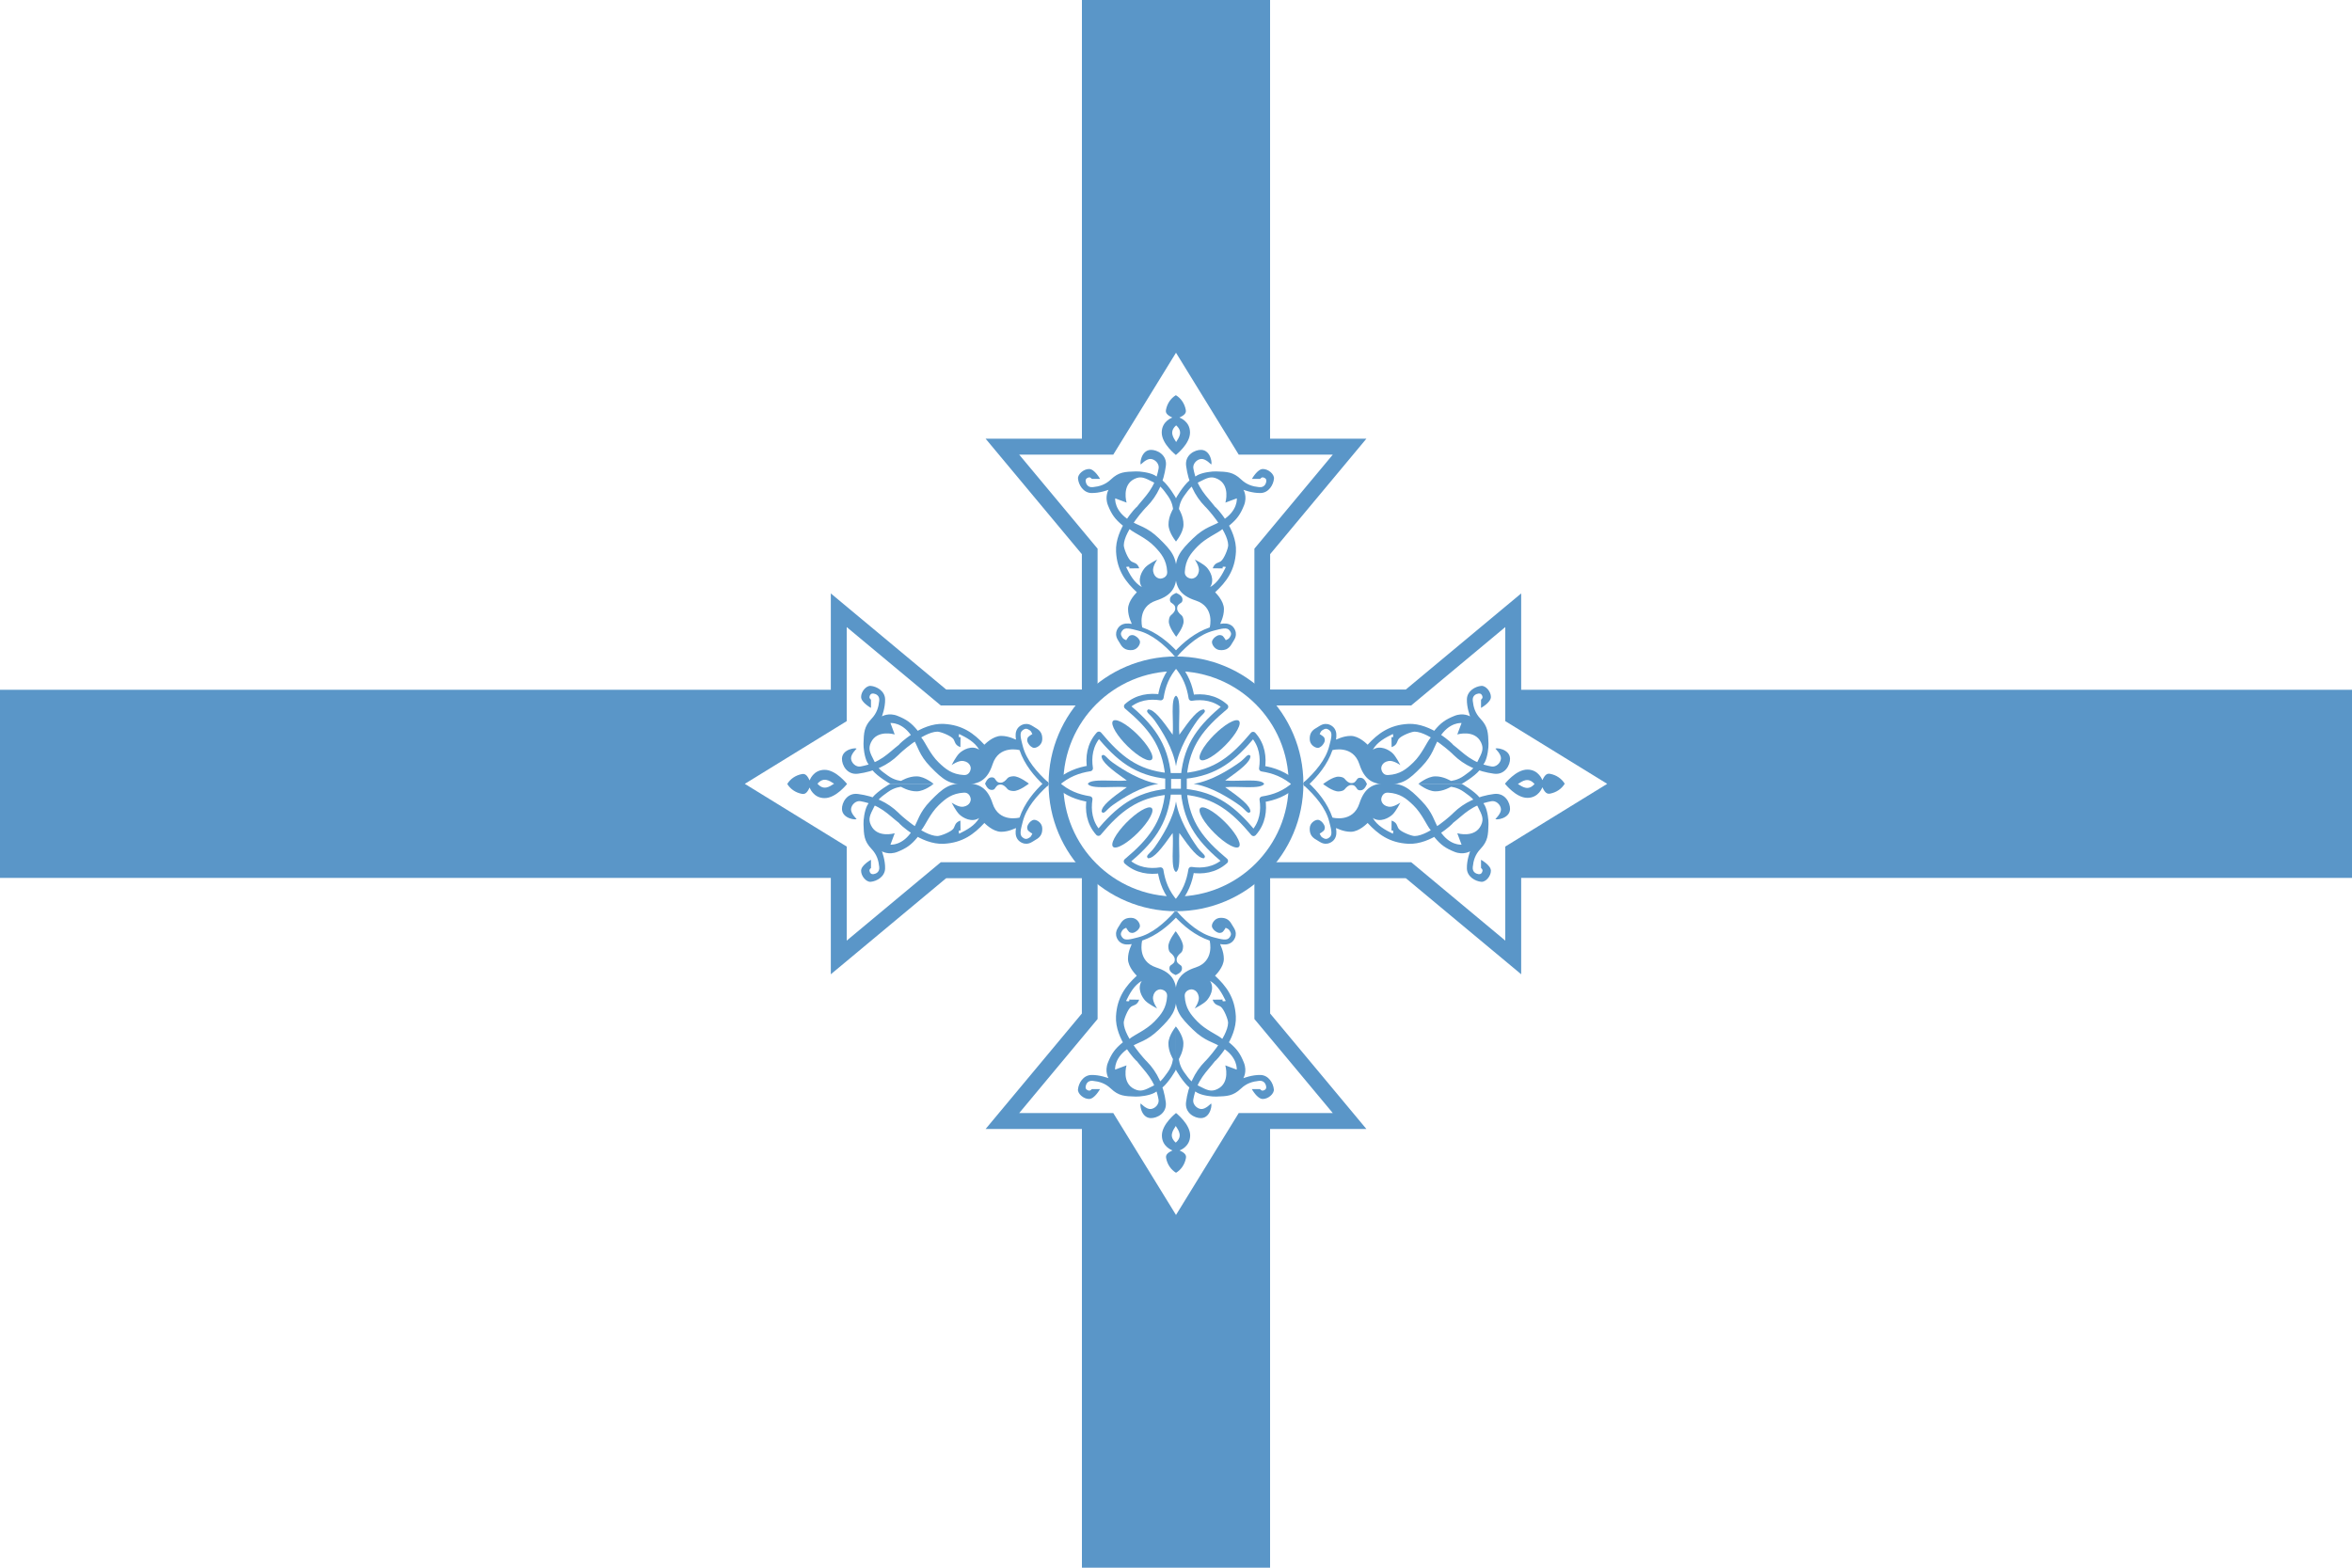 <?xml version="1.0" encoding="UTF-8" standalone="no"?>
<svg
   xmlns:dc="http://purl.org/dc/elements/1.1/"
   xmlns:cc="http://creativecommons.org/ns#"
   xmlns:rdf="http://www.w3.org/1999/02/22-rdf-syntax-ns#"
   xmlns:svg="http://www.w3.org/2000/svg"
   xmlns="http://www.w3.org/2000/svg"
   xmlns:sodipodi="http://sodipodi.sourceforge.net/DTD/sodipodi-0.dtd"
   xmlns:inkscape="http://www.inkscape.org/namespaces/inkscape"
   version="1.1"
   width="3000"
   height="2000"
   id="svg16"
   sodipodi:docname="Djedet Flag.svg"
   inkscape:export-filename="C:\Users\Timur Mirzoev\Desktop\Djedet Flag.png"
   inkscape:export-xdpi="96"
   inkscape:export-ydpi="96"
   inkscape:version="0.92.4 (5da689c313, 2019-01-14)">
  <defs
     id="defs20" />
  <sodipodi:namedview
     pagecolor="#ffffff"
     bordercolor="#666666"
     borderopacity="1"
     objecttolerance="10"
     gridtolerance="10"
     guidetolerance="10"
     inkscape:pageopacity="0"
     inkscape:pageshadow="2"
     inkscape:window-width="3840"
     inkscape:window-height="2035"
     id="namedview18"
     showgrid="false"
     inkscape:zoom="0.865"
     inkscape:cx="1500"
     inkscape:cy="1000"
     inkscape:window-x="-13"
     inkscape:window-y="-13"
     inkscape:window-maximized="1"
     inkscape:current-layer="svg16" />
  <rect
     width="3000"
     height="2000"
     x="0"
     y="0"
     id="rect2"
     style="fill:#ffffff;stroke-width:5.774;fill-opacity:1" />
  <rect
     width="500"
     height="2000"
     x="1250"
     y="0"
     id="rect4"
     style="fill:#ffffff;stroke-width:8.04;fill-opacity:1" />
  <rect
     width="3000"
     height="500"
     x="0"
     y="750"
     id="rect6"
     style="fill:#ffffff;stroke-width:6.963;fill-opacity:1" />
  <rect
     width="240"
     height="2000"
     x="1380"
     y="0"
     id="rect8"
     style="fill:#5a96c8;fill-opacity:1;stroke-width:6.532" />
  <rect
     width="3000"
     height="240"
     x="0"
     y="880"
     id="rect10"
     style="fill:#5a96c8;fill-opacity:1;stroke-width:5.657" />
  <g
     id="g1101"
     transform="translate(2580.722,1026.792)">
    <path
       style="color:#000000;font-style:normal;font-variant:normal;font-weight:normal;font-stretch:normal;font-size:medium;line-height:normal;font-family:sans-serif;font-variant-ligatures:normal;font-variant-position:normal;font-variant-caps:normal;font-variant-numeric:normal;font-variant-alternates:normal;font-feature-settings:normal;text-indent:0;text-align:start;text-decoration:none;text-decoration-line:none;text-decoration-style:solid;text-decoration-color:#000000;letter-spacing:normal;word-spacing:normal;text-transform:none;writing-mode:lr-tb;direction:ltr;text-orientation:mixed;dominant-baseline:auto;baseline-shift:baseline;text-anchor:start;white-space:normal;shape-padding:0;clip-rule:nonzero;display:inline;overflow:visible;visibility:visible;opacity:1;isolation:auto;mix-blend-mode:normal;color-interpolation:sRGB;color-interpolation-filters:linearRGB;solid-color:#000000;solid-opacity:1;vector-effect:none;fill:#5a96c8;fill-opacity:1;fill-rule:nonzero;stroke:none;stroke-width:40.01;stroke-linecap:butt;stroke-linejoin:miter;stroke-miterlimit:4;stroke-dasharray:none;stroke-dashoffset:0;stroke-opacity:1;color-rendering:auto;image-rendering:auto;shape-rendering:auto;text-rendering:auto;enable-background:accumulate"
       d="m -1080.723,-616.792 -90.492,149.68 h -152.352 l 122.773,147.301 v 172.832 h -172.879 l -147.324,-122.742 v 0.285 152.027 l -149.726,90.473 0.246,0.145 -0.246,0.145 149.726,90.473 v 152.027 0.285 l 147.324,-122.742 h 172.879 v 172.832 l -122.777,147.301 h 152.356 l 90.492,149.68 90.492,-149.68 h 152.352 L -960.652,266.228 V 93.395 h 172.879 l 147.324,122.742 V 215.853 63.825 l 149.727,-90.473 -0.246,-0.145 0.246,-0.145 -149.727,-90.473 v -152.027 -0.285 l -147.324,122.742 h -172.879 v -172.832 l 122.777,-147.301 h -152.356 z"
       id="path912"
       inkscape:connector-curvature="0"
       sodipodi:nodetypes="ccccccccccccccccccccccccccccccccccccccccc" />
    <path
       inkscape:connector-curvature="0"
       d="m -980.722,-326.792 100,-120 h -120 l -80,-130 -80,130 h -120 l 100,120 v 200 h -200 l -120,-100 v 120 l -130,80 130,80 v 120 l 120,-100 h 200 v 200 l -100,120 h 120 l 80,130 80,-130 h 120 L -980.722,273.208 v -200 h 200 l 120,100 v -120 l 130,-80 -130,-80 v -120 l -120,100 h -200 z"
       style="opacity:1;fill:#ffffff;fill-opacity:1;fill-rule:nonzero;stroke:none;stroke-width:20;stroke-linecap:butt;stroke-linejoin:miter;stroke-miterlimit:4;stroke-dasharray:none;stroke-dashoffset:0;stroke-opacity:1"
       id="path843"
       sodipodi:nodetypes="ccccccccccccccccccccccccccccccccc" />
    <g
       transform="matrix(2,0,0,2,-1688.727,-634.815)"
       id="g993-3">
      <path
         inkscape:connector-curvature="0"
         style="opacity:1;fill:#ffffff;fill-opacity:1;fill-rule:nonzero;stroke:none;stroke-width:0.535;stroke-linecap:round;stroke-linejoin:round;stroke-miterlimit:4;stroke-dashoffset:0;stroke-opacity:1"
         d="m 304.047,222.761 c 0.021,0 0.041,-0.007 0.062,-0.009 0.355,-0.02 0.705,-0.152 0.987,-0.414 0.091,-0.084 0.166,-0.178 0.233,-0.276 6.233,-6.75 13.986,-13.606 22.928,-15.809 2.152,-0.53 4.357,-1.19 6.157,-1.323 1.801,-0.134 2.937,0.109 3.851,1.349 1.049,1.425 0.982,2.125 0.658,3.108 -0.107,0.324 -0.432,0.827 -0.633,1.196 -0.203,0.171 -0.566,0.743 -0.709,0.84 -0.432,0.294 -1.128,0.669 -1.849,0.969 -0.165,-0.303 -0.192,-0.396 -0.456,-0.816 -0.264,-0.42 -0.567,-0.844 -0.912,-1.248 -0.345,-0.404 -0.622,-0.875 -1.57,-1.095 -0.946,-0.22 -1.563,-0.123 -2.098,0.107 -0.535,0.23 -1.062,0.546 -1.571,0.916 -0.509,0.37 -0.837,0.672 -1.246,1.186 -0.409,0.514 -0.973,1.305 -0.923,2.263 0.059,1.135 0.705,2.32 1.556,3.246 0.851,0.925 2.151,1.692 3.725,1.758 1.239,0.052 2.617,-0.015 3.978,-0.637 1.361,-0.623 2.502,-1.767 3.442,-3.531 0.602,-1.13 1.722,-2.456 2.283,-4.161 0.281,-0.852 0.364,-1.825 0.203,-2.853 -0.161,-1.027 -0.581,-2.098 -1.344,-3.134 -1.651,-2.241 -4.262,-2.823 -6.612,-2.648 -0.585,0.043 -1.17,0.123 -1.967,0.227 -0.219,0 2.369,-4.269 2.369,-9.416 0,-5.435 -5.445,-10.513 -5.62,-10.758 7.144,-6.61 12.63,-13.857 13.271,-25.882 0.314,-5.898 -1.778,-11.753 -4.392,-16.617 0.075,-0.041 0.152,-0.081 0.206,-0.125 4.854,-3.978 7.028,-7.064 9.313,-12.763 2.285,-5.7 -0.338,-9.953 -0.338,-9.953 0,0 5.711,2.212 11,2.042 5.177,-0.167 8.109,-5.277 8.463,-9.189 0.254,-2.807 -3.596,-6.168 -7.108,-6.125 -3.512,0.043 -6.94,6.296 -6.94,6.296 h 5.248 c 0,0 0.76,-1.149 1.861,-0.937 1.097,0.212 2.304,0.856 2.031,2.638 -0.169,1.106 -1.015,3.955 -4.569,3.572 -4.056,-0.437 -7.828,-1.446 -11.509,-4.934 -5.06,-4.795 -8.856,-4.87 -15.824,-5.104 -2.539,-0.085 -8.45,0.571 -11.932,2.382 -0.168,0.087 -0.729,0.441 -1.384,0.862 -0.498,-1.573 -0.937,-3.27 -1.282,-5.158 -0.522,-2.851 2.141,-5.805 5.02,-6.039 2.798,-0.228 6.254,3.475 6.254,3.475 0.899,0.339 0.139,-9.066 -6.254,-9.266 -4.055,-0.127 -10.569,3.214 -9.628,10.258 0.436,3.264 1.132,6.367 2.094,9.307 -0.014,0.011 -0.054,0.038 -0.067,0.049 -3.442,2.807 -7.995,10.028 -8.499,11.295 -0.503,-1.267 -5.056,-8.487 -8.499,-11.295 -0.013,-0.011 -0.052,-0.037 -0.067,-0.049 0.962,-2.94 1.658,-6.043 2.094,-9.307 0.941,-7.044 -5.573,-10.385 -9.628,-10.258 -6.393,0.2 -7.153,9.605 -6.254,9.266 0,0 3.456,-3.702 6.254,-3.475 2.88,0.234 5.543,3.188 5.02,6.039 -0.346,1.888 -0.784,3.585 -1.282,5.158 -0.655,-0.421 -1.216,-0.775 -1.384,-0.862 -3.482,-1.811 -9.393,-2.467 -11.932,-2.382 -6.968,0.233 -10.764,0.309 -15.824,5.104 -3.681,3.488 -7.453,4.497 -11.509,4.934 -3.554,0.383 -4.4,-2.466 -4.569,-3.572 -0.273,-1.782 0.935,-2.426 2.031,-2.638 1.1,-0.213 1.861,0.937 1.861,0.937 h 5.246 c 0,0 -3.427,-6.254 -6.939,-6.296 -3.512,-0.043 -7.362,3.318 -7.108,6.125 0.354,3.912 3.285,9.022 8.463,9.189 5.289,0.17 11,-2.042 11,-2.042 0,0 -2.623,4.253 -0.338,9.953 2.285,5.7 4.459,8.785 9.313,12.763 0.053,0.044 0.131,0.083 0.206,0.125 -2.614,4.864 -4.706,10.719 -4.392,16.617 0.641,12.025 6.127,19.271 13.271,25.882 -0.175,0.244 -5.62,5.323 -5.62,10.758 0,5.147 2.588,9.418 2.369,9.416 -0.797,-0.104 -1.382,-0.184 -1.967,-0.227 -2.35,-0.174 -4.963,0.408 -6.614,2.648 -0.763,1.036 -1.182,2.107 -1.343,3.134 -0.161,1.027 -0.078,2 0.203,2.853 0.562,1.705 1.68,3.031 2.282,4.161 0.94,1.764 2.082,2.909 3.444,3.531 1.361,0.623 2.739,0.689 3.978,0.637 1.574,-0.066 2.874,-0.833 3.725,-1.758 0.851,-0.925 1.497,-2.111 1.556,-3.246 0.05,-0.958 -0.513,-1.749 -0.923,-2.263 -0.409,-0.514 -0.737,-0.816 -1.246,-1.186 -0.509,-0.37 -1.036,-0.687 -1.571,-0.916 -0.535,-0.23 -1.152,-0.326 -2.098,-0.107 -0.948,0.22 -1.225,0.691 -1.57,1.095 -0.345,0.404 -0.648,0.827 -0.912,1.248 -0.264,0.42 -0.291,0.513 -0.456,0.816 -0.721,-0.3 -1.417,-0.675 -1.849,-0.969 -0.143,-0.097 -0.507,-0.67 -0.709,-0.84 -0.201,-0.369 -0.527,-0.872 -0.633,-1.196 -0.324,-0.984 -0.392,-1.684 0.658,-3.108 0.914,-1.24 2.05,-1.483 3.851,-1.349 1.801,0.134 4.005,0.794 6.157,1.323 8.942,2.202 16.694,9.059 22.927,15.809 0.067,0.099 0.143,0.192 0.234,0.276 0.281,0.261 0.631,0.393 0.986,0.414 0.036,0 0.072,0.007 0.108,0.007 0.015,-1.3e-4 0.03,0 0.045,0 z"
         id="path1185-3" />
      <path
         inkscape:connector-curvature="0"
         id="path4174-1-2-0-0"
         style="opacity:1;fill:#5a96c8;fill-opacity:1;fill-rule:nonzero;stroke:none;stroke-width:0.406;stroke-linecap:round;stroke-linejoin:round;stroke-miterlimit:4;stroke-dashoffset:0;stroke-opacity:1"
         d="m 282.225,178.494 c -3.15,-4.749 0.096,-10.361 2.234,-12.609 2.117,-2.225 7.574,-4.977 7.574,-4.977 0,0 -3.13,4.436 -2.623,7.444 0.783,4.647 4.358,4.764 4.697,4.764 0.338,0 4.508,-0.41 4.273,-4.424 -0.44,-7.548 -3.717,-11.567 -8.031,-16.042 -5.334,-5.533 -12.99,-8.572 -15.82,-11.015 -1.998,-1.724 -3.981,-1.971 -4.578,-2.461 -4.854,-3.978 -7.028,-7.063 -9.313,-12.763 -2.285,-5.7 0.338,-9.953 0.338,-9.953 0,0 -5.712,2.212 -11.001,2.042 -5.177,-0.167 -8.108,-5.276 -8.462,-9.188 -0.254,-2.807 3.596,-6.168 7.108,-6.125 3.512,0.043 6.939,6.295 6.939,6.295 h -5.247 c 0,0 -0.762,-1.148 -1.862,-0.936 -1.097,0.212 -2.304,0.856 -2.031,2.637 0.169,1.106 1.015,3.956 4.57,3.573 4.056,-0.437 7.828,-1.446 11.509,-4.934 5.06,-4.795 8.856,-4.871 15.824,-5.104 2.539,-0.085 8.45,0.571 11.932,2.382 0.517,0.269 4.382,2.783 5.247,3.488 3.705,3.022 8.705,11.168 8.547,11.485 v 27.393 c 0,0 -4.696,-5.492 -4.823,-10.719 -0.127,-5.189 2.877,-10.039 2.877,-10.039 0,0 -0.212,-4.211 -3.385,-8.507 -3.173,-4.296 -4.02,-5.998 -9.308,-8.677 -5.289,-2.68 -7.712,-4.005 -11.847,-2.042 -8.41,3.993 -5.077,15.143 -5.077,15.143 l -7.278,-2.722 c 0,0 -0.854,7.875 9.235,14.101 5.882,3.63 10.969,3.93 18.691,11.42 8.379,8.129 11.255,12.025 11.255,21.949 0,9.145 -2.896,14.424 -12.947,17.695 -12.418,4.041 -9.017,16.967 -8.962,17.162 9.175,3.126 16.737,9.364 22.705,15.854 0.595,0.647 0.555,1.656 -0.089,2.254 -0.644,0.598 -1.648,0.558 -2.242,-0.089 -6.262,-6.81 -14.082,-13.773 -23.107,-15.996 -2.152,-0.53 -4.356,-1.191 -6.157,-1.324 -1.801,-0.134 -2.937,0.11 -3.851,1.35 -1.049,1.425 -0.983,2.124 -0.659,3.107 0.107,0.324 0.432,0.828 0.633,1.197 0.203,0.171 0.566,0.743 0.709,0.841 0.432,0.294 1.129,0.668 1.85,0.968 0.165,-0.303 0.192,-0.395 0.456,-0.815 0.264,-0.42 0.567,-0.844 0.912,-1.248 0.345,-0.404 0.623,-0.875 1.571,-1.095 0.946,-0.22 1.563,-0.123 2.098,0.107 0.535,0.23 1.062,0.547 1.571,0.917 0.509,0.37 0.837,0.672 1.246,1.186 0.409,0.514 0.974,1.304 0.923,2.262 -0.059,1.135 -0.706,2.321 -1.557,3.246 -0.851,0.925 -2.151,1.691 -3.724,1.757 -1.239,0.052 -2.616,-0.014 -3.978,-0.637 -1.361,-0.623 -2.503,-1.768 -3.444,-3.531 -0.602,-1.13 -1.721,-2.456 -2.282,-4.161 -0.281,-0.852 -0.364,-1.826 -0.203,-2.853 0.161,-1.027 0.58,-2.097 1.343,-3.133 1.651,-2.241 4.263,-2.823 6.613,-2.649 0.586,0.043 1.17,0.123 1.967,0.227 0.219,0.002 -2.369,-4.269 -2.369,-9.416 0,-5.435 5.445,-10.513 5.62,-10.757 -7.144,-6.61 -12.629,-13.857 -13.27,-25.882 -0.777,-14.566 13.121,-28.877 13.331,-28.624 5.275,-6.867 11.48,-11.687 13.825,-24.488 0.522,-2.851 -2.14,-5.805 -5.02,-6.039 -2.798,-0.228 -6.254,3.475 -6.254,3.475 -0.899,0.339 -0.139,-9.066 6.254,-9.266 4.055,-0.127 10.569,3.215 9.628,10.258 -1.371,10.258 -5.281,18.936 -12.097,25.894 -0.172,-0.04 -14.525,15.286 -14.73,24.653 -0.043,1.975 2.63,8.811 4.721,10.266 1.636,1.139 3.833,0.78 5.154,4.46 l -6.419,0.083 c 0.478,-1.23 -0.282,-1.3 -1.975,-0.91 2.314,4.723 5.084,10.021 10.04,12.815 z"
         sodipodi:nodetypes="cscsscsssscsssccsssssssccscsssccsssscssssssscscssssssssssssssscscscsscsscsscccc" />
      <path
         inkscape:connector-curvature="0"
         sodipodi:nodetypes="cscsscsssscsssccsssssssccscsssccsssscssssssscscssssssssssssssscscscsscsscsscccc"
         d="m 325.778,178.494 c 3.15,-4.749 -0.096,-10.361 -2.234,-12.609 -2.117,-2.225 -7.574,-4.977 -7.574,-4.977 0,0 3.13,4.436 2.623,7.444 -0.783,4.647 -4.358,4.764 -4.697,4.764 -0.339,0 -4.508,-0.41 -4.273,-4.424 0.44,-7.548 3.717,-11.567 8.031,-16.042 5.334,-5.533 12.99,-8.572 15.82,-11.015 1.998,-1.724 3.981,-1.971 4.578,-2.461 4.854,-3.978 7.028,-7.063 9.313,-12.763 2.285,-5.7 -0.338,-9.953 -0.338,-9.953 0,0 5.712,2.212 11.001,2.042 5.177,-0.167 8.108,-5.276 8.462,-9.188 0.254,-2.807 -3.596,-6.168 -7.108,-6.125 -3.512,0.043 -6.939,6.295 -6.939,6.295 h 5.247 c 0,0 0.762,-1.148 1.862,-0.936 1.097,0.212 2.304,0.856 2.031,2.637 -0.169,1.106 -1.015,3.956 -4.57,3.573 -4.056,-0.437 -7.828,-1.446 -11.509,-4.934 -5.06,-4.795 -8.856,-4.871 -15.824,-5.104 -2.539,-0.085 -8.45,0.571 -11.932,2.382 -0.517,0.269 -4.382,2.783 -5.247,3.488 -3.705,3.022 -8.705,11.168 -8.547,11.485 v 27.393 c 0,0 4.696,-5.492 4.823,-10.719 0.127,-5.189 -2.877,-10.039 -2.877,-10.039 0,0 0.212,-4.211 3.385,-8.507 3.173,-4.296 4.02,-5.998 9.308,-8.677 5.289,-2.68 7.712,-4.005 11.847,-2.042 8.41,3.993 5.077,15.143 5.077,15.143 l 7.278,-2.722 c 0,0 0.854,7.875 -9.235,14.101 -5.882,3.63 -10.969,3.93 -18.691,11.42 -8.379,8.129 -11.255,12.025 -11.255,21.949 0,9.145 2.896,14.424 12.947,17.695 12.418,4.041 9.017,16.967 8.962,17.162 -9.175,3.126 -16.737,9.364 -22.705,15.854 -0.595,0.647 -0.555,1.656 0.089,2.254 0.644,0.598 1.648,0.558 2.242,-0.089 6.262,-6.81 14.082,-13.773 23.107,-15.996 2.152,-0.53 4.356,-1.191 6.157,-1.324 1.801,-0.134 2.937,0.11 3.851,1.35 1.049,1.425 0.983,2.124 0.659,3.107 -0.107,0.324 -0.432,0.828 -0.633,1.197 -0.203,0.171 -0.566,0.743 -0.709,0.841 -0.432,0.294 -1.129,0.668 -1.85,0.968 -0.165,-0.303 -0.192,-0.395 -0.456,-0.815 -0.264,-0.42 -0.567,-0.844 -0.912,-1.248 -0.345,-0.404 -0.623,-0.875 -1.571,-1.095 -0.946,-0.22 -1.563,-0.123 -2.098,0.107 -0.535,0.23 -1.062,0.547 -1.571,0.917 -0.509,0.37 -0.837,0.672 -1.246,1.186 -0.409,0.514 -0.974,1.304 -0.923,2.262 0.059,1.135 0.706,2.321 1.557,3.246 0.851,0.925 2.151,1.691 3.724,1.757 1.239,0.052 2.616,-0.014 3.978,-0.637 1.361,-0.623 2.503,-1.768 3.444,-3.531 0.602,-1.13 1.721,-2.456 2.282,-4.161 0.281,-0.852 0.364,-1.826 0.203,-2.853 -0.161,-1.027 -0.58,-2.097 -1.343,-3.133 -1.651,-2.241 -4.262,-2.823 -6.613,-2.649 -0.585,0.043 -1.17,0.123 -1.967,0.227 -0.219,0.002 2.369,-4.269 2.369,-9.416 0,-5.435 -5.445,-10.513 -5.62,-10.757 7.144,-6.61 12.629,-13.857 13.27,-25.882 0.777,-14.566 -13.121,-28.877 -13.331,-28.624 -5.275,-6.867 -11.48,-11.687 -13.825,-24.488 -0.522,-2.851 2.14,-5.805 5.02,-6.039 2.798,-0.228 6.254,3.475 6.254,3.475 0.899,0.339 0.139,-9.066 -6.254,-9.266 -4.055,-0.127 -10.569,3.215 -9.628,10.258 1.371,10.258 5.281,18.936 12.097,25.894 0.172,-0.04 14.525,15.286 14.73,24.653 0.043,1.975 -2.63,8.811 -4.721,10.266 -1.636,1.139 -3.833,0.78 -5.154,4.46 l 6.419,0.083 c -0.478,-1.23 0.282,-1.3 1.975,-0.91 -2.314,4.723 -5.084,10.021 -10.04,12.815 z"
         style="opacity:1;fill:#5a96c8;fill-opacity:1;fill-rule:nonzero;stroke:none;stroke-width:0.406;stroke-linecap:round;stroke-linejoin:round;stroke-miterlimit:4;stroke-dashoffset:0;stroke-opacity:1"
         id="path4134-6-3-7-9" />
      <path
         inkscape:connector-curvature="0"
         id="path4136-6-0-1-7"
         style="opacity:1;fill:#5a96c8;fill-opacity:1;fill-rule:nonzero;stroke:none;stroke-width:0.406;stroke-linecap:round;stroke-linejoin:round;stroke-miterlimit:4;stroke-dashoffset:0;stroke-opacity:1"
         d="m 304.131,182.225 c -1.799,0.848 -4.193,2.03 -3.999,4.511 0.141,1.801 1.101,1.744 1.636,2.292 0.422,0.432 1.8,0.924 1.762,3.161 -0.031,1.83 -1.356,2.908 -1.971,3.59 -0.474,0.525 -1.963,0.899 -2.132,4.5 -0.175,3.727 4.687,9.91 4.704,9.91 0.017,0 4.879,-6.183 4.704,-9.91 -0.169,-3.601 -1.658,-3.974 -2.132,-4.5 -0.615,-0.682 -1.94,-1.759 -1.971,-3.59 -0.038,-2.237 1.34,-2.729 1.762,-3.161 0.536,-0.548 1.496,-0.491 1.636,-2.292 0.194,-2.48 -2.2,-3.662 -3.999,-4.511 z"
         sodipodi:nodetypes="cssssscsssssc" />
      <path
         inkscape:connector-curvature="0"
         id="path4145-4-4-3-6"
         style="opacity:1;fill:#5a96c8;fill-opacity:1;fill-rule:nonzero;stroke:none;stroke-width:0.406;stroke-linecap:round;stroke-linejoin:round;stroke-miterlimit:4;stroke-dashoffset:0;stroke-opacity:1"
         d="m 303.923,56.095 c 3.176,1.916 5.577,5.265 6.343,9.477 0.462,2.539 -1.987,3.721 -4.073,4.797 0,0 6.779,2.25 6.75,9.594 -0.029,7.313 -9.078,14.274 -9.019,14.274 0.058,0 -8.991,-6.961 -9.019,-14.274 -0.029,-7.344 6.75,-9.594 6.75,-9.594 -2.087,-1.076 -4.535,-2.258 -4.073,-4.797 0.766,-4.212 3.166,-7.561 6.343,-9.477 z m 0.174,19.255 c -4.515,3.972 -1.966,7.57 0,10.62 1.966,-3.108 4.515,-6.648 0,-10.62 z" />
    </g>
    <g
       transform="matrix(0.5,0,0,0.5,-733.816,-619.764)"
       id="g1031">
      <circle
         cx="-693.814"
         cy="1185.944"
         id="ellipse12"
         style="fill:#5a96c8;fill-opacity:1;stroke-width:5.136"
         r="325" />
      <circle
         cx="-693.814"
         cy="1185.944"
         id="ellipse14"
         style="fill:#ffffff;fill-opacity:1;stroke-width:5.111"
         r="287.5" />
      <path
         d="m -713.814,1205.944 h 40 c 82.141,7.878 127.739,46.034 177.84,105.773 23.602,-26.33 27.012,-58.311 22.712,-86.191 29.51,-4.619 57.632,-14.61 84.444,-39.31 -27.976,-24.7 -56.098,-34.691 -85.608,-39.31 4.3,-27.88 0.89,-59.861 -22.712,-86.191 -50.101,59.739 -94.534,97.351 -176.676,105.229 h -40 c -82.141,-7.877 -126.575,-46.033 -176.675,-105.773 -23.602,26.33 -27.013,58.311 -22.712,86.191 -29.51,4.619 -57.632,14.61 -85.608,39.31 26.811,24.7 54.933,34.691 84.444,39.31 -4.3,27.88 -0.89,59.861 22.712,86.191 50.101,-59.739 95.699,-97.351 177.84,-105.229 z m 0,-40 v 40 c -7.877,82.141 -46.034,127.739 -105.773,177.84 26.33,23.602 58.311,27.012 86.191,22.712 4.619,29.51 14.61,57.632 39.31,84.444 24.7,-27.976 34.691,-56.098 39.31,-85.608 27.88,4.3 59.861,0.89 86.191,-22.712 -59.739,-50.101 -97.351,-94.534 -105.229,-176.676 v -40 c 7.877,-82.141 46.034,-126.575 105.773,-176.675 -26.33,-23.602 -58.311,-27.013 -86.191,-22.712 -4.619,-29.51 -14.61,-57.632 -39.31,-85.608 -24.7,26.811 -34.691,54.933 -39.31,84.444 -27.88,-4.3 -59.861,-0.89 -86.191,22.712 59.739,50.101 97.351,95.699 105.229,177.84 z"
         style="opacity:1;fill:#ffffff;fill-opacity:1;fill-rule:nonzero;stroke:#5a96c8;stroke-width:15;stroke-linecap:round;stroke-linejoin:round;stroke-miterlimit:4;stroke-dasharray:none;stroke-dashoffset:0;stroke-opacity:1"
         id="path2167"
         inkscape:connector-curvature="0"
         sodipodi:nodetypes="cccccccccccccccccccccccccccccc" />
      <path
         id="path4138"
         style="opacity:1;fill:#5a96c8;fill-opacity:1;fill-rule:nonzero;stroke:none;stroke-width:36.377;stroke-linecap:round;stroke-linejoin:round;stroke-miterlimit:4;stroke-dasharray:none;stroke-dashoffset:0;stroke-opacity:1"
         d="m -693.814,960.944 c -14.542,8.105 -5.425,66.545 -8.524,99.584 -28.403,-40.068 -47.412,-64.519 -62.751,-64.519 -7.976,7.079 4.838,11.37 16.877,28.335 19.27,27.155 47.332,72.29 54.398,116.6 7.066,-44.31 35.128,-89.445 54.398,-116.6 12.039,-16.965 24.852,-21.256 16.877,-28.335 -15.339,-10e-5 -34.348,24.451 -62.751,64.519 -3.099,-33.039 6.018,-91.479 -8.523,-99.584 z"
         inkscape:connector-curvature="0" />
      <path
         id="path4148"
         style="opacity:1;fill:#5a96c8;fill-opacity:1;fill-rule:nonzero;stroke:none;stroke-width:37.997;stroke-linecap:round;stroke-linejoin:round;stroke-miterlimit:4;stroke-dasharray:none;stroke-dashoffset:0;stroke-opacity:1"
         d="m -622.08,1091.589 c 17.886,-26.515 49.878,-55.543 71.727,-65.084 21.85,-9.541 25.413,3.962 7.989,30.275 -17.424,26.313 -49.34,55.627 -71.558,65.725 -22.218,10.098 -26.457,-2.785 -9.504,-28.884"
         inkscape:connector-curvature="0" />
      <path
         id="path4138-8"
         style="opacity:1;fill:#5a96c8;fill-opacity:1;fill-rule:nonzero;stroke:none;stroke-width:36.377;stroke-linecap:round;stroke-linejoin:round;stroke-miterlimit:4;stroke-dasharray:none;stroke-dashoffset:0;stroke-opacity:1"
         d="m -468.814,1185.944 c -8.105,-14.542 -66.546,-5.425 -99.584,-8.524 40.068,-28.403 64.519,-47.412 64.519,-62.751 -7.079,-7.976 -11.37,4.838 -28.335,16.877 -27.155,19.27 -72.29,47.332 -116.6,54.398 44.31,7.066 89.446,35.128 116.6,54.398 16.965,12.039 21.256,24.852 28.335,16.877 1e-4,-15.339 -24.451,-34.348 -64.519,-62.751 33.039,-3.099 91.479,6.018 99.584,-8.523 z"
         inkscape:connector-curvature="0" />
      <path
         id="path4138-8-2"
         style="opacity:1;fill:#5a96c8;fill-opacity:1;fill-rule:nonzero;stroke:none;stroke-width:36.377;stroke-linecap:round;stroke-linejoin:round;stroke-miterlimit:4;stroke-dasharray:none;stroke-dashoffset:0;stroke-opacity:1"
         d="m -918.814,1185.944 c 8.105,14.542 66.546,5.425 99.584,8.524 -40.068,28.403 -64.519,47.412 -64.519,62.751 7.079,7.976 11.37,-4.838 28.335,-16.877 27.155,-19.27 72.29,-47.332 116.6,-54.398 -44.31,-7.066 -89.446,-35.128 -116.6,-54.398 -16.965,-12.039 -21.256,-24.852 -28.335,-16.877 -10e-5,15.339 24.451,34.348 64.519,62.751 -33.039,3.099 -91.479,-6.018 -99.584,8.523 z"
         inkscape:connector-curvature="0" />
      <path
         id="path4138-8-2-9"
         style="opacity:1;fill:#5a96c8;fill-opacity:1;fill-rule:nonzero;stroke:none;stroke-width:36.377;stroke-linecap:round;stroke-linejoin:round;stroke-miterlimit:4;stroke-dasharray:none;stroke-dashoffset:0;stroke-opacity:1"
         d="m -693.814,1410.944 c 14.542,-8.105 5.425,-66.546 8.524,-99.584 28.403,40.068 47.412,64.519 62.751,64.519 7.976,-7.079 -4.838,-11.37 -16.877,-28.335 -19.27,-27.155 -47.332,-72.29 -54.398,-116.6 -7.066,44.31 -35.128,89.446 -54.398,116.6 -12.039,16.965 -24.852,21.256 -16.877,28.335 15.339,10e-5 34.348,-24.451 62.751,-64.519 3.099,33.039 -6.018,91.479 8.523,99.584 z"
         inkscape:connector-curvature="0" />
      <path
         id="path4148-9"
         style="opacity:1;fill:#5a96c8;fill-opacity:1;fill-rule:nonzero;stroke:none;stroke-width:37.997;stroke-linecap:round;stroke-linejoin:round;stroke-miterlimit:4;stroke-dasharray:none;stroke-dashoffset:0;stroke-opacity:1"
         d="m -821.958,1035.178 c 26.515,17.886 55.543,49.878 65.084,71.727 9.541,21.85 -3.962,25.413 -30.275,7.989 -26.313,-17.424 -55.627,-49.34 -65.725,-71.558 -10.098,-22.218 2.785,-26.457 28.884,-9.504"
         inkscape:connector-curvature="0" />
      <path
         id="path4148-9-6"
         style="opacity:1;fill:#5a96c8;fill-opacity:1;fill-rule:nonzero;stroke:none;stroke-width:37.997;stroke-linecap:round;stroke-linejoin:round;stroke-miterlimit:4;stroke-dasharray:none;stroke-dashoffset:0;stroke-opacity:1"
         d="m -765.547,1280.3 c -17.886,26.515 -49.878,55.543 -71.727,65.084 -21.85,9.541 -25.413,-3.962 -7.989,-30.275 17.424,-26.313 49.34,-55.627 71.558,-65.725 22.218,-10.098 26.457,2.785 9.504,28.884"
         inkscape:connector-curvature="0" />
      <path
         id="path4148-9-6-3"
         style="opacity:1;fill:#5a96c8;fill-opacity:1;fill-rule:nonzero;stroke:none;stroke-width:37.997;stroke-linecap:round;stroke-linejoin:round;stroke-miterlimit:4;stroke-dasharray:none;stroke-dashoffset:0;stroke-opacity:1"
         d="m -565.669,1336.711 c -26.515,-17.886 -55.543,-49.878 -65.084,-71.727 -9.541,-21.85 3.962,-25.413 30.275,-7.989 26.313,17.424 55.627,49.34 65.725,71.558 10.098,22.218 -2.785,26.457 -28.884,9.504"
         inkscape:connector-curvature="0" />
    </g>
    <g
       transform="matrix(1.999,0,0,2,-1688.534,-634.435)"
       id="g1001-6">
      <path
         inkscape:connector-curvature="0"
         style="opacity:1;fill:#ffffff;fill-opacity:1;fill-rule:nonzero;stroke:none;stroke-width:0.535;stroke-linecap:round;stroke-linejoin:round;stroke-miterlimit:4;stroke-dashoffset:0;stroke-opacity:1"
         d="m 304.007,385.071 c -0.021,0 -0.041,0.007 -0.062,0.009 -0.355,0.02 -0.705,0.152 -0.987,0.414 -0.091,0.084 -0.166,0.178 -0.233,0.276 -6.233,6.75 -13.986,13.606 -22.929,15.809 -2.152,0.53 -4.357,1.19 -6.157,1.323 -1.801,0.134 -2.937,-0.109 -3.851,-1.349 -1.049,-1.425 -0.982,-2.125 -0.658,-3.108 0.107,-0.324 0.432,-0.827 0.633,-1.196 0.203,-0.171 0.566,-0.743 0.709,-0.84 0.432,-0.294 1.128,-0.669 1.849,-0.969 0.165,0.303 0.192,0.396 0.456,0.816 0.264,0.42 0.567,0.844 0.912,1.248 0.345,0.404 0.622,0.875 1.57,1.095 0.946,0.22 1.563,0.123 2.098,-0.107 0.535,-0.23 1.062,-0.546 1.571,-0.916 0.509,-0.37 0.837,-0.672 1.246,-1.186 0.409,-0.514 0.973,-1.305 0.923,-2.263 -0.059,-1.135 -0.705,-2.32 -1.556,-3.246 -0.851,-0.925 -2.151,-1.692 -3.725,-1.758 -1.239,-0.052 -2.617,0.015 -3.978,0.637 -1.361,0.623 -2.502,1.767 -3.442,3.531 -0.602,1.13 -1.722,2.456 -2.283,4.161 -0.281,0.852 -0.364,1.825 -0.203,2.853 0.161,1.027 0.581,2.098 1.344,3.134 1.651,2.241 4.262,2.823 6.612,2.648 0.585,-0.043 1.17,-0.123 1.967,-0.227 0.219,0 -2.369,4.269 -2.369,9.416 0,5.435 5.446,10.513 5.62,10.758 -7.144,6.61 -12.63,13.857 -13.271,25.882 -0.314,5.898 1.778,11.753 4.392,16.617 -0.075,0.041 -0.152,0.081 -0.206,0.125 -4.854,3.978 -7.028,7.064 -9.313,12.763 -2.285,5.7 0.338,9.953 0.338,9.953 0,0 -5.712,-2.212 -11,-2.042 -5.177,0.167 -8.109,5.277 -8.463,9.189 -0.254,2.807 3.596,6.168 7.108,6.125 3.512,-0.043 6.94,-6.296 6.94,-6.296 h -5.248 c 0,0 -0.76,1.149 -1.861,0.937 -1.097,-0.212 -2.304,-0.856 -2.031,-2.638 0.169,-1.106 1.015,-3.955 4.569,-3.572 4.056,0.437 7.828,1.446 11.509,4.934 5.06,4.795 8.856,4.87 15.824,5.104 2.539,0.085 8.45,-0.571 11.932,-2.382 0.168,-0.087 0.729,-0.441 1.384,-0.862 0.498,1.573 0.937,3.27 1.282,5.158 0.522,2.851 -2.141,5.805 -5.02,6.039 -2.798,0.228 -6.254,-3.475 -6.254,-3.475 -0.899,-0.339 -0.139,9.066 6.254,9.266 4.055,0.127 10.569,-3.214 9.628,-10.258 -0.436,-3.264 -1.132,-6.367 -2.094,-9.307 0.014,-0.011 0.054,-0.038 0.067,-0.049 3.442,-2.807 7.995,-10.028 8.499,-11.295 0.503,1.267 5.056,8.487 8.499,11.295 0.013,0.011 0.052,0.037 0.067,0.049 -0.962,2.94 -1.658,6.043 -2.094,9.307 -0.941,7.044 5.573,10.385 9.628,10.258 6.393,-0.2 7.153,-9.605 6.254,-9.266 0,0 -3.456,3.702 -6.254,3.475 -2.88,-0.234 -5.543,-3.188 -5.02,-6.039 0.346,-1.888 0.784,-3.585 1.282,-5.158 0.655,0.421 1.216,0.775 1.384,0.862 3.482,1.811 9.393,2.467 11.932,2.382 6.968,-0.233 10.764,-0.309 15.824,-5.104 3.681,-3.488 7.453,-4.497 11.509,-4.934 3.554,-0.383 4.4,2.466 4.569,3.572 0.273,1.782 -0.935,2.426 -2.031,2.638 -1.1,0.213 -1.861,-0.937 -1.861,-0.937 h -5.246 c 0,0 3.427,6.254 6.939,6.296 3.512,0.043 7.362,-3.318 7.108,-6.125 -0.354,-3.912 -3.285,-9.022 -8.463,-9.189 -5.289,-0.17 -11,2.042 -11,2.042 0,0 2.623,-4.253 0.338,-9.953 -2.285,-5.7 -4.459,-8.785 -9.313,-12.763 -0.053,-0.044 -0.131,-0.083 -0.206,-0.125 2.614,-4.864 4.706,-10.719 4.392,-16.617 -0.641,-12.025 -6.127,-19.271 -13.271,-25.882 0.175,-0.244 5.62,-5.323 5.62,-10.758 0,-5.147 -2.588,-9.418 -2.369,-9.416 0.797,0.104 1.382,0.184 1.967,0.227 2.35,0.174 4.963,-0.408 6.614,-2.648 0.763,-1.036 1.182,-2.107 1.343,-3.134 0.161,-1.027 0.078,-2 -0.203,-2.853 -0.562,-1.705 -1.68,-3.031 -2.282,-4.161 -0.94,-1.764 -2.082,-2.909 -3.444,-3.531 -1.361,-0.623 -2.739,-0.689 -3.978,-0.637 -1.574,0.066 -2.874,0.833 -3.725,1.758 -0.851,0.925 -1.497,2.111 -1.556,3.246 -0.05,0.958 0.513,1.749 0.923,2.263 0.409,0.514 0.737,0.816 1.246,1.186 0.509,0.37 1.036,0.687 1.571,0.916 0.535,0.23 1.152,0.326 2.098,0.107 0.948,-0.22 1.225,-0.691 1.57,-1.095 0.345,-0.404 0.648,-0.827 0.912,-1.248 0.264,-0.42 0.291,-0.513 0.456,-0.816 0.721,0.3 1.417,0.675 1.849,0.969 0.143,0.097 0.507,0.67 0.709,0.84 0.201,0.369 0.527,0.872 0.633,1.196 0.324,0.984 0.392,1.684 -0.658,3.108 -0.914,1.24 -2.05,1.483 -3.851,1.349 -1.801,-0.134 -4.005,-0.794 -6.157,-1.323 -8.942,-2.202 -16.694,-9.059 -22.927,-15.809 -0.067,-0.099 -0.143,-0.192 -0.234,-0.276 -0.281,-0.261 -0.631,-0.393 -0.986,-0.414 -0.036,0 -0.072,-0.007 -0.108,-0.007 -0.015,1.3e-4 -0.03,0 -0.045,0 z"
         id="path1185-6-8" />
      <g
         id="g966-5"
         transform="matrix(1,0,0,1,0,0.002)">
        <path
           sodipodi:nodetypes="cscsscsssscsssccsssssssccscsssccsssscssssssscscssssssssssssssscscscsscsscsscccc"
           d="m 325.779,429.529 c 3.15,4.749 -0.096,10.361 -2.234,12.609 -2.117,2.225 -7.574,4.977 -7.574,4.977 0,0 3.13,-4.436 2.623,-7.444 -0.783,-4.647 -4.358,-4.764 -4.697,-4.764 -0.338,0 -4.509,0.41 -4.273,4.424 0.44,7.548 3.717,11.567 8.031,16.042 5.334,5.533 12.99,8.572 15.82,11.015 1.998,1.724 3.981,1.971 4.578,2.461 4.854,3.978 7.028,7.063 9.313,12.763 2.285,5.7 -0.338,9.954 -0.338,9.954 0,0 5.712,-2.212 11.001,-2.042 5.178,0.167 8.109,5.276 8.462,9.188 0.254,2.807 -3.596,6.168 -7.108,6.125 -3.512,-0.043 -6.939,-6.295 -6.939,-6.295 h 5.247 c 0,0 0.762,1.148 1.862,0.936 1.097,-0.212 2.304,-0.856 2.031,-2.637 -0.169,-1.106 -1.015,-3.956 -4.57,-3.573 -4.056,0.437 -7.828,1.446 -11.509,4.934 -5.06,4.795 -8.856,4.871 -15.824,5.104 -2.539,0.085 -8.45,-0.571 -11.932,-2.382 -0.517,-0.269 -4.382,-2.783 -5.247,-3.488 -3.705,-3.022 -8.705,-11.168 -8.547,-11.485 V 458.557 c 0,0 4.696,5.492 4.824,10.719 0.127,5.189 -2.877,10.039 -2.877,10.039 0,0 0.212,4.211 3.385,8.507 3.173,4.296 4.02,5.998 9.308,8.677 5.289,2.68 7.712,4.005 11.847,2.042 8.41,-3.993 5.077,-15.143 5.077,-15.143 l 7.278,2.722 c 0,0 0.854,-7.875 -9.235,-14.101 -5.882,-3.63 -10.969,-3.93 -18.691,-11.42 -8.379,-8.129 -11.255,-12.025 -11.255,-21.949 0,-9.145 2.896,-14.424 12.947,-17.695 12.418,-4.041 9.017,-16.967 8.962,-17.162 -9.175,-3.127 -16.738,-9.364 -22.705,-15.854 -0.595,-0.647 -0.555,-1.656 0.089,-2.254 0.644,-0.598 1.648,-0.558 2.242,0.089 6.262,6.81 14.082,13.773 23.107,15.996 2.152,0.53 4.356,1.191 6.157,1.324 1.801,0.134 2.937,-0.11 3.851,-1.35 1.049,-1.425 0.983,-2.124 0.659,-3.107 -0.107,-0.324 -0.432,-0.828 -0.633,-1.197 -0.203,-0.171 -0.566,-0.743 -0.709,-0.841 -0.432,-0.294 -1.129,-0.668 -1.85,-0.968 -0.165,0.303 -0.192,0.395 -0.456,0.815 -0.264,0.42 -0.567,0.844 -0.912,1.248 -0.345,0.404 -0.623,0.875 -1.571,1.095 -0.946,0.22 -1.563,0.123 -2.098,-0.107 -0.535,-0.23 -1.062,-0.547 -1.571,-0.917 -0.509,-0.37 -0.837,-0.672 -1.246,-1.186 -0.409,-0.514 -0.974,-1.304 -0.923,-2.262 0.059,-1.135 0.706,-2.321 1.557,-3.246 0.851,-0.925 2.151,-1.692 3.724,-1.758 1.239,-0.052 2.616,0.014 3.978,0.637 1.361,0.623 2.503,1.768 3.444,3.531 0.602,1.13 1.721,2.456 2.282,4.161 0.281,0.852 0.364,1.826 0.203,2.853 -0.161,1.027 -0.58,2.097 -1.343,3.133 -1.651,2.241 -4.263,2.823 -6.613,2.649 -0.586,-0.043 -1.17,-0.123 -1.967,-0.227 -0.219,-0.002 2.369,4.269 2.369,9.416 0,5.435 -5.445,10.513 -5.62,10.757 7.144,6.61 12.629,13.857 13.27,25.882 0.777,14.566 -13.121,28.877 -13.331,28.625 -5.275,6.868 -11.481,11.687 -13.825,24.488 -0.522,2.851 2.14,5.805 5.02,6.039 2.798,0.228 6.254,-3.475 6.254,-3.475 0.899,-0.339 0.139,9.066 -6.254,9.266 -4.055,0.127 -10.569,-3.215 -9.628,-10.258 1.371,-10.258 5.281,-18.937 12.097,-25.894 0.172,0.04 14.525,-15.286 14.73,-24.653 0.043,-1.975 -2.63,-8.811 -4.721,-10.266 -1.636,-1.139 -3.833,-0.78 -5.154,-4.46 l 6.419,-0.083 c -0.478,1.23 0.282,1.3 1.975,0.91 -2.314,-4.723 -5.084,-10.021 -10.04,-12.815 z"
           style="opacity:1;fill:#5a96c8;fill-opacity:1;fill-rule:nonzero;stroke:none;stroke-width:0.406;stroke-linecap:round;stroke-linejoin:round;stroke-miterlimit:4;stroke-dashoffset:0;stroke-opacity:1"
           id="path4174-1-2-0-0-5"
           inkscape:connector-curvature="0" />
        <path
           id="path4134-6-3-7-9-2"
           style="opacity:1;fill:#5a96c8;fill-opacity:1;fill-rule:nonzero;stroke:none;stroke-width:0.406;stroke-linecap:round;stroke-linejoin:round;stroke-miterlimit:4;stroke-dashoffset:0;stroke-opacity:1"
           d="m 282.226,429.529 c -3.15,4.749 0.096,10.361 2.234,12.609 2.117,2.225 7.574,4.977 7.574,4.977 0,0 -3.13,-4.436 -2.623,-7.444 0.783,-4.647 4.358,-4.764 4.697,-4.764 0.339,0 4.509,0.41 4.273,4.424 -0.44,7.548 -3.717,11.567 -8.031,16.042 -5.334,5.533 -12.99,8.572 -15.82,11.015 -1.998,1.724 -3.981,1.971 -4.578,2.461 -4.854,3.978 -7.028,7.063 -9.313,12.763 -2.285,5.7 0.338,9.954 0.338,9.954 0,0 -5.712,-2.212 -11.001,-2.042 -5.178,0.167 -8.109,5.276 -8.462,9.188 -0.254,2.807 3.596,6.168 7.108,6.125 3.512,-0.043 6.939,-6.295 6.939,-6.295 h -5.247 c 0,0 -0.762,1.148 -1.862,0.936 -1.097,-0.212 -2.304,-0.856 -2.031,-2.637 0.169,-1.106 1.015,-3.956 4.57,-3.573 4.056,0.437 7.828,1.446 11.509,4.934 5.06,4.795 8.856,4.871 15.824,5.104 2.539,0.085 8.45,-0.571 11.932,-2.382 0.517,-0.269 4.382,-2.783 5.247,-3.488 3.706,-3.022 8.705,-11.168 8.547,-11.485 V 458.557 c 0,0 -4.696,5.492 -4.823,10.719 -0.127,5.189 2.877,10.039 2.877,10.039 0,0 -0.212,4.211 -3.385,8.507 -3.173,4.296 -4.02,5.998 -9.308,8.677 -5.289,2.68 -7.712,4.005 -11.847,2.042 -8.41,-3.993 -5.077,-15.143 -5.077,-15.143 l -7.278,2.722 c 0,0 -0.854,-7.875 9.235,-14.101 5.882,-3.63 10.969,-3.93 18.691,-11.42 8.379,-8.129 11.255,-12.025 11.255,-21.949 0,-9.145 -2.896,-14.424 -12.947,-17.695 -12.418,-4.041 -9.017,-16.967 -8.962,-17.162 9.175,-3.127 16.738,-9.364 22.705,-15.854 0.595,-0.647 0.555,-1.656 -0.089,-2.254 -0.644,-0.598 -1.648,-0.558 -2.242,0.089 -6.262,6.81 -14.082,13.773 -23.107,15.996 -2.152,0.53 -4.356,1.191 -6.157,1.324 -1.801,0.134 -2.937,-0.11 -3.851,-1.35 -1.049,-1.425 -0.983,-2.124 -0.659,-3.107 0.107,-0.324 0.432,-0.828 0.633,-1.197 0.203,-0.171 0.566,-0.743 0.709,-0.841 0.432,-0.294 1.129,-0.668 1.85,-0.968 0.165,0.303 0.192,0.395 0.456,0.815 0.264,0.42 0.567,0.844 0.912,1.248 0.345,0.404 0.623,0.875 1.571,1.095 0.946,0.22 1.563,0.123 2.098,-0.107 0.535,-0.23 1.062,-0.547 1.571,-0.917 0.509,-0.37 0.837,-0.672 1.246,-1.186 0.409,-0.514 0.974,-1.304 0.923,-2.262 -0.059,-1.135 -0.706,-2.321 -1.557,-3.246 -0.851,-0.925 -2.151,-1.692 -3.724,-1.758 -1.239,-0.052 -2.616,0.014 -3.978,0.637 -1.361,0.623 -2.503,1.768 -3.444,3.531 -0.602,1.13 -1.721,2.456 -2.282,4.161 -0.281,0.852 -0.364,1.826 -0.203,2.853 0.161,1.027 0.58,2.097 1.343,3.133 1.651,2.241 4.263,2.823 6.613,2.649 0.585,-0.043 1.17,-0.123 1.967,-0.227 0.219,-0.002 -2.369,4.269 -2.369,9.416 0,5.435 5.445,10.513 5.62,10.757 -7.144,6.61 -12.629,13.857 -13.27,25.882 -0.777,14.566 13.121,28.877 13.331,28.625 5.275,6.868 11.481,11.687 13.825,24.488 0.522,2.851 -2.14,5.805 -5.02,6.039 -2.798,0.228 -6.254,-3.475 -6.254,-3.475 -0.899,-0.339 -0.139,9.066 6.254,9.266 4.055,0.127 10.569,-3.215 9.628,-10.258 -1.371,-10.258 -5.281,-18.937 -12.097,-25.894 -0.172,0.04 -14.525,-15.286 -14.73,-24.653 -0.043,-1.975 2.63,-8.811 4.721,-10.266 1.636,-1.139 3.833,-0.78 5.154,-4.46 l -6.419,-0.083 c 0.478,1.23 -0.282,1.3 -1.975,0.91 2.314,-4.723 5.084,-10.021 10.04,-12.815 z"
           sodipodi:nodetypes="cscsscsssscsssccsssssssccscsssccsssscssssssscscssssssssssssssscscscsscsscsscccc"
           inkscape:connector-curvature="0" />
      </g>
      <path
         inkscape:connector-curvature="0"
         id="path4136-6-0-1-7-9"
         style="opacity:1;fill:#5a96c8;fill-opacity:1;fill-rule:nonzero;stroke:none;stroke-width:0.406;stroke-linecap:round;stroke-linejoin:round;stroke-miterlimit:4;stroke-dashoffset:0;stroke-opacity:1"
         d="m 303.873,425.798 c 1.799,-0.848 4.193,-2.03 3.999,-4.511 -0.141,-1.801 -1.101,-1.744 -1.636,-2.292 -0.422,-0.432 -1.8,-0.924 -1.762,-3.161 0.031,-1.83 1.356,-2.908 1.971,-3.59 0.474,-0.525 1.963,-0.899 2.132,-4.5 0.175,-3.727 -4.687,-9.91 -4.704,-9.91 -0.017,0 -4.879,6.183 -4.704,9.91 0.169,3.601 1.658,3.974 2.132,4.5 0.615,0.682 1.94,1.759 1.971,3.59 0.038,2.237 -1.34,2.729 -1.762,3.161 -0.536,0.548 -1.496,0.491 -1.636,2.292 -0.194,2.48 2.2,3.662 3.999,4.511 z"
         sodipodi:nodetypes="cssssscsssssc" />
      <path
         inkscape:connector-curvature="0"
         id="path4145-4-4-3-6-7"
         style="opacity:1;fill:#5a96c8;fill-opacity:1;fill-rule:nonzero;stroke:none;stroke-width:0.406;stroke-linecap:round;stroke-linejoin:round;stroke-miterlimit:4;stroke-dashoffset:0;stroke-opacity:1"
         d="m 304.081,551.928 c -3.176,-1.916 -5.577,-5.265 -6.343,-9.477 -0.462,-2.539 1.987,-3.721 4.073,-4.797 0,0 -6.779,-2.25 -6.75,-9.594 0.029,-7.313 9.078,-14.274 9.019,-14.274 -0.058,0 8.991,6.961 9.019,14.274 0.029,7.344 -6.75,9.594 -6.75,9.594 2.087,1.076 4.535,2.258 4.073,4.797 -0.766,4.212 -3.166,7.561 -6.343,9.477 z m -0.174,-19.255 c 4.515,-3.972 1.966,-7.57 0,-10.62 -1.966,3.108 -4.515,6.648 0,10.62 z" />
    </g>
    <g
       transform="matrix(2,0,0,2,-1688.727,-634.815)"
       id="g986-8">
      <path
         inkscape:connector-curvature="0"
         style="opacity:1;fill:#ffffff;fill-opacity:1;fill-rule:nonzero;stroke:none;stroke-width:0.535;stroke-linecap:round;stroke-linejoin:round;stroke-miterlimit:4;stroke-dashoffset:0;stroke-opacity:1"
         d="m 385.253,304.057 c 0,0.021 0.007,0.041 0.009,0.062 0.02,0.355 0.152,0.705 0.414,0.987 0.084,0.091 0.178,0.166 0.276,0.233 6.75,6.233 13.606,13.986 15.809,22.929 0.53,2.152 1.19,4.357 1.323,6.157 0.134,1.801 -0.109,2.937 -1.349,3.851 -1.425,1.049 -2.125,0.982 -3.108,0.658 -0.324,-0.107 -0.827,-0.432 -1.196,-0.633 -0.171,-0.203 -0.743,-0.566 -0.84,-0.709 -0.294,-0.432 -0.669,-1.128 -0.969,-1.849 0.303,-0.165 0.396,-0.192 0.816,-0.456 0.42,-0.264 0.844,-0.567 1.248,-0.912 0.404,-0.345 0.875,-0.622 1.095,-1.57 0.22,-0.946 0.123,-1.563 -0.107,-2.098 -0.23,-0.535 -0.546,-1.062 -0.916,-1.571 -0.37,-0.509 -0.672,-0.837 -1.186,-1.246 -0.514,-0.409 -1.305,-0.973 -2.263,-0.923 -1.135,0.059 -2.32,0.705 -3.246,1.556 -0.925,0.851 -1.692,2.151 -1.758,3.725 -0.052,1.239 0.015,2.617 0.637,3.978 0.623,1.361 1.767,2.502 3.531,3.442 1.13,0.602 2.456,1.722 4.161,2.283 0.852,0.281 1.825,0.364 2.853,0.203 1.027,-0.161 2.098,-0.581 3.134,-1.344 2.241,-1.651 2.823,-4.262 2.648,-6.612 -0.043,-0.585 -0.123,-1.17 -0.227,-1.967 0,-0.219 4.269,2.369 9.416,2.369 5.435,0 10.513,-5.446 10.758,-5.62 6.61,7.144 13.857,12.63 25.882,13.271 5.898,0.314 11.753,-1.778 16.617,-4.392 0.041,0.075 0.081,0.152 0.125,0.206 3.978,4.854 7.064,7.028 12.763,9.313 5.7,2.285 9.953,-0.338 9.953,-0.338 0,0 -2.212,5.712 -2.042,11 0.167,5.177 5.277,8.109 9.189,8.463 2.807,0.254 6.168,-3.596 6.125,-7.108 -0.043,-3.512 -6.296,-6.94 -6.296,-6.94 v 5.248 c 0,0 1.149,0.76 0.937,1.861 -0.212,1.097 -0.856,2.304 -2.638,2.031 -1.106,-0.169 -3.955,-1.015 -3.572,-4.569 0.437,-4.056 1.446,-7.828 4.934,-11.509 4.795,-5.06 4.87,-8.856 5.104,-15.824 0.085,-2.539 -0.571,-8.45 -2.382,-11.932 -0.087,-0.168 -0.441,-0.729 -0.862,-1.384 1.573,-0.498 3.27,-0.937 5.158,-1.282 2.851,-0.522 5.805,2.141 6.039,5.02 0.228,2.798 -3.475,6.254 -3.475,6.254 -0.339,0.899 9.066,0.139 9.266,-6.254 0.127,-4.055 -3.214,-10.569 -10.258,-9.628 -3.264,0.436 -6.367,1.132 -9.307,2.094 -0.011,-0.014 -0.038,-0.054 -0.049,-0.067 -2.807,-3.442 -10.028,-7.995 -11.295,-8.499 1.267,-0.503 8.487,-5.056 11.295,-8.499 0.011,-0.013 0.037,-0.052 0.049,-0.067 2.94,0.962 6.043,1.658 9.307,2.094 7.044,0.941 10.385,-5.573 10.258,-9.628 -0.2,-6.393 -9.605,-7.153 -9.266,-6.254 0,0 3.702,3.456 3.475,6.254 -0.234,2.88 -3.188,5.543 -6.039,5.02 -1.888,-0.346 -3.585,-0.784 -5.158,-1.282 0.421,-0.655 0.775,-1.216 0.862,-1.384 1.811,-3.482 2.467,-9.393 2.382,-11.932 -0.233,-6.968 -0.309,-10.764 -5.104,-15.824 -3.488,-3.681 -4.497,-7.453 -4.934,-11.509 -0.383,-3.554 2.466,-4.4 3.572,-4.569 1.782,-0.273 2.426,0.935 2.638,2.031 0.213,1.1 -0.937,1.861 -0.937,1.861 v 5.246 c 0,0 6.254,-3.427 6.296,-6.939 0.043,-3.512 -3.318,-7.362 -6.125,-7.108 -3.912,0.354 -9.022,3.285 -9.189,8.463 -0.17,5.289 2.042,11 2.042,11 0,0 -4.253,-2.623 -9.953,-0.338 -5.7,2.285 -8.785,4.459 -12.763,9.313 -0.044,0.053 -0.083,0.131 -0.125,0.206 -4.864,-2.614 -10.719,-4.706 -16.617,-4.392 -12.025,0.641 -19.271,6.127 -25.882,13.271 -0.244,-0.175 -5.323,-5.62 -10.758,-5.62 -5.147,0 -9.418,2.588 -9.416,2.369 0.104,-0.797 0.184,-1.382 0.227,-1.967 0.174,-2.35 -0.408,-4.963 -2.648,-6.614 -1.036,-0.763 -2.107,-1.182 -3.134,-1.343 -1.027,-0.161 -2,-0.078 -2.853,0.203 -1.705,0.562 -3.031,1.68 -4.161,2.282 -1.764,0.94 -2.909,2.082 -3.531,3.444 -0.623,1.361 -0.689,2.739 -0.637,3.978 0.066,1.574 0.833,2.874 1.758,3.725 0.925,0.851 2.111,1.497 3.246,1.556 0.958,0.05 1.749,-0.513 2.263,-0.923 0.514,-0.409 0.816,-0.737 1.186,-1.246 0.37,-0.509 0.687,-1.036 0.916,-1.571 0.23,-0.535 0.326,-1.152 0.107,-2.098 -0.22,-0.948 -0.691,-1.225 -1.095,-1.57 -0.404,-0.345 -0.827,-0.648 -1.248,-0.912 -0.42,-0.264 -0.513,-0.291 -0.816,-0.456 0.3,-0.721 0.675,-1.417 0.969,-1.849 0.097,-0.143 0.67,-0.507 0.84,-0.709 0.369,-0.201 0.872,-0.527 1.196,-0.633 0.984,-0.324 1.684,-0.392 3.108,0.658 1.24,0.914 1.483,2.05 1.349,3.851 -0.134,1.801 -0.794,4.005 -1.323,6.157 -2.202,8.942 -9.059,16.694 -15.809,22.927 -0.099,0.067 -0.192,0.143 -0.276,0.234 -0.261,0.281 -0.393,0.631 -0.414,0.986 0,0.036 -0.007,0.072 -0.007,0.108 1.3e-4,0.015 0,0.03 0,0.045 z"
         id="path1185-8-6" />
      <g
         id="g962-3"
         transform="matrix(1,0,0,1,0.002,0)">
        <path
           sodipodi:nodetypes="cscsscsssscsssccsssssssccscsssccsssscssssssscscssssssssssssssscscscsscsscsscccc"
           d="m 429.519,282.235 c 4.749,-3.15 10.361,0.096 12.609,2.234 2.225,2.117 4.977,7.574 4.977,7.574 0,0 -4.436,-3.13 -7.444,-2.623 -4.647,0.783 -4.764,4.358 -4.764,4.697 0,0.338 0.41,4.509 4.424,4.273 7.548,-0.44 11.567,-3.717 16.042,-8.031 5.533,-5.334 8.572,-12.99 11.015,-15.82 1.724,-1.998 1.971,-3.981 2.461,-4.578 3.978,-4.854 7.063,-7.028 12.763,-9.313 5.7,-2.285 9.954,0.338 9.954,0.338 0,0 -2.212,-5.712 -2.042,-11.001 0.167,-5.178 5.276,-8.109 9.188,-8.462 2.807,-0.254 6.168,3.596 6.125,7.108 -0.043,3.512 -6.295,6.939 -6.295,6.939 v -5.247 c 0,0 1.148,-0.762 0.936,-1.862 -0.212,-1.097 -0.856,-2.304 -2.637,-2.031 -1.106,0.169 -3.956,1.015 -3.573,4.57 0.437,4.056 1.446,7.828 4.934,11.509 4.795,5.06 4.871,8.856 5.104,15.824 0.085,2.539 -0.571,8.45 -2.382,11.932 -0.269,0.517 -2.783,4.382 -3.488,5.247 -3.022,3.705 -11.168,8.705 -11.485,8.547 h -27.393 c 0,0 5.492,-4.696 10.719,-4.824 5.189,-0.127 10.039,2.877 10.039,2.877 0,0 4.211,-0.212 8.507,-3.385 4.296,-3.173 5.998,-4.02 8.677,-9.308 2.68,-5.289 4.005,-7.712 2.042,-11.847 -3.993,-8.41 -15.143,-5.077 -15.143,-5.077 l 2.722,-7.278 c 0,0 -7.875,-0.854 -14.101,9.235 -3.63,5.882 -3.93,10.969 -11.42,18.691 -8.129,8.379 -12.025,11.255 -21.949,11.255 -9.145,0 -14.424,-2.896 -17.695,-12.947 -4.041,-12.418 -16.967,-9.017 -17.162,-8.962 -3.127,9.175 -9.364,16.738 -15.854,22.705 -0.647,0.595 -1.656,0.555 -2.254,-0.089 -0.598,-0.644 -0.558,-1.648 0.089,-2.242 6.81,-6.262 13.773,-14.082 15.996,-23.107 0.53,-2.152 1.191,-4.356 1.324,-6.157 0.134,-1.801 -0.11,-2.937 -1.35,-3.851 -1.425,-1.049 -2.124,-0.983 -3.107,-0.659 -0.324,0.107 -0.828,0.432 -1.197,0.633 -0.171,0.203 -0.743,0.566 -0.841,0.709 -0.294,0.432 -0.668,1.129 -0.968,1.85 0.303,0.165 0.395,0.192 0.815,0.456 0.42,0.264 0.844,0.567 1.248,0.912 0.404,0.345 0.875,0.623 1.095,1.571 0.22,0.946 0.123,1.563 -0.107,2.098 -0.23,0.535 -0.547,1.062 -0.917,1.571 -0.37,0.509 -0.672,0.837 -1.186,1.246 -0.514,0.409 -1.304,0.974 -2.262,0.923 -1.135,-0.059 -2.321,-0.706 -3.246,-1.557 -0.925,-0.851 -1.692,-2.151 -1.758,-3.724 -0.052,-1.239 0.014,-2.616 0.637,-3.978 0.623,-1.361 1.768,-2.503 3.531,-3.444 1.13,-0.602 2.456,-1.721 4.161,-2.282 0.852,-0.281 1.826,-0.364 2.853,-0.203 1.027,0.161 2.097,0.58 3.133,1.343 2.241,1.651 2.823,4.263 2.649,6.613 -0.043,0.586 -0.123,1.17 -0.227,1.967 -0.002,0.219 4.269,-2.369 9.416,-2.369 5.435,0 10.513,5.445 10.757,5.62 6.61,-7.144 13.857,-12.629 25.882,-13.27 14.566,-0.777 28.877,13.121 28.625,13.331 6.868,5.275 11.687,11.481 24.488,13.825 2.851,0.522 5.805,-2.14 6.039,-5.02 0.228,-2.798 -3.475,-6.254 -3.475,-6.254 -0.339,-0.899 9.066,-0.139 9.266,6.254 0.127,4.055 -3.215,10.569 -10.258,9.628 -10.258,-1.371 -18.937,-5.281 -25.894,-12.097 0.04,-0.172 -15.286,-14.525 -24.653,-14.73 -1.975,-0.043 -8.811,2.63 -10.266,4.721 -1.139,1.636 -0.78,3.833 -4.46,5.154 l -0.083,-6.419 c 1.23,0.478 1.3,-0.282 0.91,-1.975 -4.723,2.314 -10.021,5.084 -12.815,10.04 z"
           style="opacity:1;fill:#5a96c8;fill-opacity:1;fill-rule:nonzero;stroke:none;stroke-width:0.406;stroke-linecap:round;stroke-linejoin:round;stroke-miterlimit:4;stroke-dashoffset:0;stroke-opacity:1"
           id="path4174-1-2-0-0-5-9"
           inkscape:connector-curvature="0" />
        <path
           id="path4134-6-3-7-9-2-9"
           style="opacity:1;fill:#5a96c8;fill-opacity:1;fill-rule:nonzero;stroke:none;stroke-width:0.406;stroke-linecap:round;stroke-linejoin:round;stroke-miterlimit:4;stroke-dashoffset:0;stroke-opacity:1"
           d="m 429.519,325.788 c 4.749,3.15 10.361,-0.096 12.609,-2.234 2.225,-2.117 4.977,-7.574 4.977,-7.574 0,0 -4.436,3.13 -7.444,2.623 -4.647,-0.783 -4.764,-4.358 -4.764,-4.697 0,-0.339 0.41,-4.509 4.424,-4.273 7.548,0.44 11.567,3.717 16.042,8.031 5.533,5.334 8.572,12.99 11.015,15.82 1.724,1.998 1.971,3.981 2.461,4.578 3.978,4.854 7.063,7.028 12.763,9.313 5.7,2.285 9.954,-0.338 9.954,-0.338 0,0 -2.212,5.712 -2.042,11.001 0.167,5.178 5.276,8.109 9.188,8.462 2.807,0.254 6.168,-3.596 6.125,-7.108 -0.043,-3.512 -6.295,-6.939 -6.295,-6.939 v 5.247 c 0,0 1.148,0.762 0.936,1.862 -0.212,1.097 -0.856,2.304 -2.637,2.031 -1.106,-0.169 -3.956,-1.015 -3.573,-4.57 0.437,-4.056 1.446,-7.828 4.934,-11.509 4.795,-5.06 4.871,-8.856 5.104,-15.824 0.085,-2.539 -0.571,-8.45 -2.382,-11.932 -0.269,-0.517 -2.783,-4.382 -3.488,-5.247 -3.022,-3.706 -11.168,-8.705 -11.485,-8.547 h -27.393 c 0,0 5.492,4.696 10.719,4.823 5.189,0.127 10.039,-2.877 10.039,-2.877 0,0 4.211,0.212 8.507,3.385 4.296,3.173 5.998,4.02 8.677,9.308 2.68,5.289 4.005,7.712 2.042,11.847 -3.993,8.41 -15.143,5.077 -15.143,5.077 l 2.722,7.278 c 0,0 -7.875,0.854 -14.101,-9.235 -3.63,-5.882 -3.93,-10.969 -11.42,-18.691 -8.129,-8.379 -12.025,-11.255 -21.949,-11.255 -9.145,0 -14.424,2.896 -17.695,12.947 -4.041,12.418 -16.967,9.017 -17.162,8.962 -3.127,-9.175 -9.364,-16.738 -15.854,-22.705 -0.647,-0.595 -1.656,-0.555 -2.254,0.089 -0.598,0.644 -0.558,1.648 0.089,2.242 6.81,6.262 13.773,14.082 15.996,23.107 0.53,2.152 1.191,4.356 1.324,6.157 0.134,1.801 -0.11,2.937 -1.35,3.851 -1.425,1.049 -2.124,0.983 -3.107,0.659 -0.324,-0.107 -0.828,-0.432 -1.197,-0.633 -0.171,-0.203 -0.743,-0.566 -0.841,-0.709 -0.294,-0.432 -0.668,-1.129 -0.968,-1.85 0.303,-0.165 0.395,-0.192 0.815,-0.456 0.42,-0.264 0.844,-0.567 1.248,-0.912 0.404,-0.345 0.875,-0.623 1.095,-1.571 0.22,-0.946 0.123,-1.563 -0.107,-2.098 -0.23,-0.535 -0.547,-1.062 -0.917,-1.571 -0.37,-0.509 -0.672,-0.837 -1.186,-1.246 -0.514,-0.409 -1.304,-0.974 -2.262,-0.923 -1.135,0.059 -2.321,0.706 -3.246,1.557 -0.925,0.851 -1.692,2.151 -1.758,3.724 -0.052,1.239 0.014,2.616 0.637,3.978 0.623,1.361 1.768,2.503 3.531,3.444 1.13,0.602 2.456,1.721 4.161,2.282 0.852,0.281 1.826,0.364 2.853,0.203 1.027,-0.161 2.097,-0.58 3.133,-1.343 2.241,-1.651 2.823,-4.263 2.649,-6.613 -0.043,-0.585 -0.123,-1.17 -0.227,-1.967 -0.002,-0.219 4.269,2.369 9.416,2.369 5.435,0 10.513,-5.445 10.757,-5.62 6.61,7.144 13.857,12.629 25.882,13.27 14.566,0.777 28.877,-13.121 28.625,-13.331 6.868,-5.275 11.687,-11.481 24.488,-13.825 2.851,-0.522 5.805,2.14 6.039,5.02 0.228,2.798 -3.475,6.254 -3.475,6.254 -0.339,0.899 9.066,0.139 9.266,-6.254 0.127,-4.055 -3.215,-10.569 -10.258,-9.628 -10.258,1.371 -18.937,5.281 -25.894,12.097 0.04,0.172 -15.286,14.525 -24.653,14.73 -1.975,0.043 -8.811,-2.63 -10.266,-4.721 -1.139,-1.636 -0.78,-3.833 -4.46,-5.154 l -0.083,6.419 c 1.23,-0.478 1.3,0.282 0.91,1.975 -4.723,-2.314 -10.021,-5.084 -12.815,-10.04 z"
           sodipodi:nodetypes="cscsscsssscsssccsssssssccscsssccsssscssssssscscssssssssssssssscscscsscsscsscccc"
           inkscape:connector-curvature="0" />
      </g>
      <path
         inkscape:connector-curvature="0"
         id="path4136-6-0-1-7-9-1"
         style="opacity:1;fill:#5a96c8;fill-opacity:1;fill-rule:nonzero;stroke:none;stroke-width:0.406;stroke-linecap:round;stroke-linejoin:round;stroke-miterlimit:4;stroke-dashoffset:0;stroke-opacity:1"
         d="m 425.788,304.141 c -0.848,-1.799 -2.03,-4.193 -4.511,-3.999 -1.801,0.141 -1.744,1.101 -2.292,1.636 -0.432,0.422 -0.924,1.8 -3.161,1.762 -1.83,-0.031 -2.908,-1.356 -3.59,-1.971 -0.525,-0.474 -0.899,-1.963 -4.5,-2.132 -3.727,-0.175 -9.91,4.687 -9.91,4.704 0,0.017 6.183,4.879 9.91,4.704 3.601,-0.169 3.974,-1.658 4.5,-2.132 0.682,-0.615 1.759,-1.94 3.59,-1.971 2.237,-0.038 2.729,1.34 3.161,1.762 0.548,0.536 0.491,1.496 2.292,1.636 2.48,0.194 3.662,-2.2 4.511,-3.999 z"
         sodipodi:nodetypes="cssssscsssssc" />
      <path
         inkscape:connector-curvature="0"
         id="path4145-4-4-3-6-7-5"
         style="opacity:1;fill:#5a96c8;fill-opacity:1;fill-rule:nonzero;stroke:none;stroke-width:0.406;stroke-linecap:round;stroke-linejoin:round;stroke-miterlimit:4;stroke-dashoffset:0;stroke-opacity:1"
         d="m 551.919,303.933 c -1.916,3.176 -5.265,5.577 -9.477,6.343 -2.539,0.462 -3.721,-1.987 -4.797,-4.073 0,0 -2.25,6.779 -9.594,6.75 -7.313,-0.029 -14.274,-9.078 -14.274,-9.019 0,0.058 6.961,-8.991 14.274,-9.019 7.344,-0.029 9.594,6.75 9.594,6.75 1.076,-2.087 2.258,-4.535 4.797,-4.073 4.212,0.766 7.561,3.166 9.477,6.343 z m -19.255,0.174 c -3.972,-4.515 -7.57,-1.966 -10.62,0 3.108,1.966 6.648,4.515 10.62,0 z" />
    </g>
    <g
       transform="matrix(2,0,0,2,-1688.727,-634.815)"
       id="g1008-6">
      <path
         inkscape:connector-curvature="0"
         style="opacity:1;fill:#ffffff;fill-opacity:1;fill-rule:nonzero;stroke:none;stroke-width:0.535;stroke-linecap:round;stroke-linejoin:round;stroke-miterlimit:4;stroke-dashoffset:0;stroke-opacity:1"
         d="m 222.752,303.967 c 0,-0.021 -0.007,-0.041 -0.009,-0.062 -0.02,-0.355 -0.152,-0.705 -0.414,-0.987 -0.084,-0.091 -0.178,-0.166 -0.276,-0.233 -6.75,-6.233 -13.606,-13.986 -15.809,-22.929 -0.53,-2.152 -1.19,-4.357 -1.323,-6.157 -0.134,-1.801 0.109,-2.937 1.349,-3.851 1.425,-1.049 2.125,-0.982 3.108,-0.658 0.324,0.107 0.827,0.432 1.196,0.633 0.171,0.203 0.743,0.566 0.84,0.709 0.294,0.432 0.669,1.128 0.969,1.849 -0.303,0.165 -0.396,0.192 -0.816,0.456 -0.42,0.264 -0.844,0.567 -1.248,0.912 -0.404,0.345 -0.875,0.622 -1.095,1.57 -0.22,0.946 -0.123,1.563 0.107,2.098 0.23,0.535 0.546,1.062 0.916,1.571 0.37,0.509 0.672,0.837 1.186,1.246 0.514,0.409 1.305,0.973 2.263,0.923 1.135,-0.059 2.32,-0.705 3.246,-1.556 0.925,-0.851 1.692,-2.151 1.758,-3.725 0.052,-1.239 -0.015,-2.617 -0.637,-3.978 -0.623,-1.361 -1.767,-2.502 -3.531,-3.442 -1.13,-0.602 -2.456,-1.722 -4.161,-2.283 -0.852,-0.281 -1.825,-0.364 -2.853,-0.203 -1.027,0.161 -2.098,0.581 -3.134,1.344 -2.241,1.651 -2.823,4.262 -2.648,6.612 0.043,0.585 0.123,1.17 0.227,1.967 0,0.219 -4.269,-2.369 -9.416,-2.369 -5.435,0 -10.513,5.446 -10.758,5.62 -6.61,-7.144 -13.857,-12.63 -25.882,-13.271 -5.898,-0.314 -11.753,1.778 -16.617,4.392 -0.041,-0.075 -0.081,-0.152 -0.125,-0.206 -3.978,-4.854 -7.064,-7.028 -12.763,-9.313 -5.7,-2.285 -9.953,0.338 -9.953,0.338 0,0 2.212,-5.712 2.042,-11 -0.167,-5.177 -5.277,-8.109 -9.189,-8.463 -2.807,-0.254 -6.168,3.596 -6.125,7.108 0.043,3.512 6.296,6.94 6.296,6.94 v -5.248 c 0,0 -1.149,-0.76 -0.937,-1.861 0.212,-1.097 0.856,-2.304 2.638,-2.031 1.106,0.169 3.955,1.015 3.572,4.569 -0.437,4.056 -1.446,7.828 -4.934,11.509 -4.795,5.06 -4.87,8.856 -5.104,15.824 -0.085,2.539 0.571,8.45 2.382,11.932 0.087,0.168 0.441,0.729 0.862,1.384 -1.573,0.498 -3.27,0.937 -5.158,1.282 -2.851,0.522 -5.805,-2.141 -6.039,-5.02 -0.228,-2.798 3.475,-6.254 3.475,-6.254 0.339,-0.899 -9.066,-0.139 -9.266,6.254 -0.127,4.055 3.214,10.569 10.258,9.628 3.264,-0.436 6.367,-1.132 9.307,-2.094 0.011,0.014 0.038,0.054 0.049,0.067 2.807,3.442 10.028,7.995 11.295,8.499 -1.267,0.503 -8.487,5.056 -11.295,8.499 -0.011,0.013 -0.037,0.052 -0.049,0.067 -2.94,-0.962 -6.043,-1.658 -9.307,-2.094 -7.044,-0.941 -10.385,5.573 -10.258,9.628 0.2,6.393 9.605,7.153 9.266,6.254 0,0 -3.702,-3.456 -3.475,-6.254 0.234,-2.88 3.188,-5.543 6.039,-5.02 1.888,0.346 3.585,0.784 5.158,1.282 -0.421,0.655 -0.775,1.216 -0.862,1.384 -1.811,3.482 -2.467,9.393 -2.382,11.932 0.233,6.968 0.309,10.764 5.104,15.824 3.488,3.681 4.497,7.453 4.934,11.509 0.383,3.554 -2.466,4.4 -3.572,4.569 -1.782,0.273 -2.426,-0.935 -2.638,-2.031 -0.213,-1.1 0.937,-1.861 0.937,-1.861 v -5.246 c 0,0 -6.254,3.427 -6.296,6.939 -0.043,3.512 3.318,7.362 6.125,7.108 3.912,-0.354 9.022,-3.285 9.189,-8.463 0.17,-5.289 -2.042,-11 -2.042,-11 0,0 4.253,2.623 9.953,0.338 5.7,-2.285 8.785,-4.459 12.763,-9.313 0.044,-0.053 0.083,-0.131 0.125,-0.206 4.864,2.614 10.719,4.706 16.617,4.392 12.025,-0.641 19.271,-6.127 25.882,-13.271 0.244,0.175 5.323,5.62 10.758,5.62 5.147,0 9.418,-2.588 9.416,-2.369 -0.104,0.797 -0.184,1.382 -0.227,1.967 -0.174,2.35 0.408,4.963 2.648,6.614 1.036,0.763 2.107,1.182 3.134,1.343 1.027,0.161 2,0.078 2.853,-0.203 1.705,-0.562 3.031,-1.68 4.161,-2.282 1.764,-0.94 2.909,-2.082 3.531,-3.444 0.623,-1.361 0.689,-2.739 0.637,-3.978 -0.066,-1.574 -0.833,-2.874 -1.758,-3.725 -0.925,-0.851 -2.111,-1.497 -3.246,-1.556 -0.958,-0.05 -1.749,0.513 -2.263,0.923 -0.514,0.409 -0.816,0.737 -1.186,1.246 -0.37,0.509 -0.687,1.036 -0.916,1.571 -0.23,0.535 -0.326,1.152 -0.107,2.098 0.22,0.948 0.691,1.225 1.095,1.57 0.404,0.345 0.827,0.648 1.248,0.912 0.42,0.264 0.513,0.291 0.816,0.456 -0.3,0.721 -0.675,1.417 -0.969,1.849 -0.097,0.143 -0.67,0.507 -0.84,0.709 -0.369,0.201 -0.872,0.527 -1.196,0.633 -0.984,0.324 -1.684,0.392 -3.108,-0.658 -1.24,-0.914 -1.483,-2.05 -1.349,-3.851 0.134,-1.801 0.794,-4.005 1.323,-6.157 2.202,-8.942 9.059,-16.694 15.809,-22.927 0.099,-0.067 0.192,-0.143 0.276,-0.234 0.261,-0.281 0.393,-0.631 0.414,-0.986 0,-0.036 0.007,-0.072 0.007,-0.108 -1.3e-4,-0.015 0,-0.03 0,-0.045 z"
         id="path1185-0-8" />
      <path
         inkscape:connector-curvature="0"
         id="path4174-1-2-0-0-5-9-9"
         style="opacity:1;fill:#5a96c8;fill-opacity:1;fill-rule:nonzero;stroke:none;stroke-width:0.406;stroke-linecap:round;stroke-linejoin:round;stroke-miterlimit:4;stroke-dashoffset:0;stroke-opacity:1"
         d="m 178.485,325.788 c -4.749,3.15 -10.361,-0.096 -12.609,-2.234 -2.225,-2.117 -4.977,-7.574 -4.977,-7.574 0,0 4.436,3.13 7.444,2.623 4.647,-0.783 4.764,-4.358 4.764,-4.697 0,-0.338 -0.41,-4.509 -4.424,-4.273 -7.548,0.44 -11.567,3.717 -16.042,8.031 -5.533,5.334 -8.572,12.99 -11.015,15.82 -1.724,1.998 -1.971,3.981 -2.461,4.578 -3.978,4.854 -7.063,7.028 -12.763,9.313 -5.7,2.285 -9.953,-0.338 -9.953,-0.338 0,0 2.212,5.712 2.042,11.001 -0.167,5.178 -5.276,8.109 -9.188,8.462 -2.807,0.254 -6.168,-3.596 -6.125,-7.108 0.043,-3.512 6.295,-6.939 6.295,-6.939 v 5.247 c 0,0 -1.148,0.762 -0.936,1.862 0.212,1.097 0.856,2.304 2.637,2.031 1.106,-0.169 3.956,-1.015 3.573,-4.57 -0.437,-4.056 -1.446,-7.828 -4.934,-11.509 -4.795,-5.06 -4.871,-8.856 -5.104,-15.824 -0.085,-2.539 0.571,-8.45 2.382,-11.932 0.269,-0.517 2.783,-4.382 3.488,-5.247 3.022,-3.705 11.168,-8.705 11.485,-8.547 h 27.393 c 0,0 -5.492,4.696 -10.719,4.824 -5.189,0.127 -10.039,-2.877 -10.039,-2.877 0,0 -4.211,0.212 -8.507,3.385 -4.296,3.173 -5.998,4.02 -8.677,9.308 -2.68,5.289 -4.005,7.712 -2.042,11.847 3.993,8.41 15.143,5.077 15.143,5.077 l -2.722,7.278 c 0,0 7.875,0.854 14.101,-9.235 3.63,-5.882 3.93,-10.969 11.42,-18.691 8.129,-8.379 12.025,-11.255 21.949,-11.255 9.145,0 14.424,2.896 17.695,12.947 4.041,12.418 16.967,9.017 17.161,8.962 3.126,-9.175 9.364,-16.738 15.854,-22.705 0.647,-0.595 1.656,-0.555 2.254,0.089 0.598,0.644 0.558,1.648 -0.089,2.242 -6.81,6.262 -13.773,14.082 -15.996,23.107 -0.53,2.152 -1.191,4.356 -1.324,6.157 -0.134,1.801 0.11,2.937 1.35,3.851 1.425,1.049 2.124,0.983 3.107,0.659 0.324,-0.107 0.828,-0.432 1.197,-0.633 0.171,-0.203 0.743,-0.566 0.841,-0.709 0.294,-0.432 0.668,-1.129 0.968,-1.85 -0.303,-0.165 -0.395,-0.192 -0.815,-0.456 -0.42,-0.264 -0.844,-0.567 -1.248,-0.912 -0.404,-0.345 -0.875,-0.623 -1.095,-1.571 -0.22,-0.946 -0.123,-1.563 0.107,-2.098 0.23,-0.535 0.547,-1.062 0.917,-1.571 0.37,-0.509 0.672,-0.837 1.186,-1.246 0.514,-0.409 1.304,-0.974 2.262,-0.923 1.135,0.059 2.321,0.706 3.246,1.557 0.925,0.851 1.691,2.151 1.757,3.724 0.052,1.239 -0.014,2.616 -0.637,3.978 -0.623,1.361 -1.768,2.503 -3.531,3.444 -1.13,0.602 -2.456,1.721 -4.161,2.282 -0.852,0.281 -1.826,0.364 -2.853,0.203 -1.027,-0.161 -2.097,-0.58 -3.133,-1.343 -2.241,-1.651 -2.823,-4.263 -2.649,-6.613 0.043,-0.586 0.123,-1.17 0.227,-1.967 0.002,-0.219 -4.269,2.369 -9.416,2.369 -5.435,0 -10.513,-5.445 -10.757,-5.62 -6.61,7.144 -13.857,12.629 -25.882,13.27 -14.566,0.777 -28.877,-13.121 -28.624,-13.331 -6.867,-5.275 -11.687,-11.481 -24.488,-13.825 -2.851,-0.522 -5.805,2.14 -6.039,5.02 -0.228,2.798 3.475,6.254 3.475,6.254 0.339,0.899 -9.066,0.139 -9.266,-6.254 -0.127,-4.055 3.215,-10.569 10.258,-9.628 10.258,1.371 18.936,5.281 25.894,12.097 -0.04,0.172 15.286,14.525 24.653,14.73 1.975,0.043 8.811,-2.63 10.266,-4.721 1.139,-1.636 0.78,-3.833 4.46,-5.154 l 0.083,6.419 c -1.23,-0.478 -1.3,0.282 -0.91,1.975 4.723,-2.314 10.021,-5.084 12.815,-10.04 z"
         sodipodi:nodetypes="cscsscsssscsssccsssssssccscsssccsssscssssssscscssssssssssssssscscscsscsscsscccc" />
      <path
         inkscape:connector-curvature="0"
         sodipodi:nodetypes="cscsscsssscsssccsssssssccscsssccsssscssssssscscssssssssssssssscscscsscsscsscccc"
         d="m 178.485,282.235 c -4.749,-3.15 -10.361,0.096 -12.609,2.234 -2.225,2.117 -4.977,7.574 -4.977,7.574 0,0 4.436,-3.13 7.444,-2.623 4.647,0.783 4.764,4.358 4.764,4.697 0,0.339 -0.41,4.509 -4.424,4.273 -7.548,-0.44 -11.567,-3.717 -16.042,-8.031 -5.533,-5.334 -8.572,-12.99 -11.015,-15.82 -1.724,-1.998 -1.971,-3.981 -2.461,-4.578 -3.978,-4.854 -7.063,-7.028 -12.763,-9.313 -5.7,-2.285 -9.953,0.338 -9.953,0.338 0,0 2.212,-5.712 2.042,-11.001 -0.167,-5.178 -5.276,-8.109 -9.188,-8.462 -2.807,-0.254 -6.168,3.596 -6.125,7.108 0.043,3.512 6.295,6.939 6.295,6.939 v -5.247 c 0,0 -1.148,-0.762 -0.936,-1.862 0.212,-1.097 0.856,-2.304 2.637,-2.031 1.106,0.169 3.956,1.015 3.573,4.57 -0.437,4.056 -1.446,7.828 -4.934,11.509 -4.795,5.06 -4.871,8.856 -5.104,15.824 -0.085,2.539 0.571,8.45 2.382,11.932 0.269,0.517 2.783,4.382 3.488,5.247 3.022,3.706 11.168,8.705 11.485,8.547 h 27.393 c 0,0 -5.492,-4.696 -10.719,-4.823 -5.189,-0.127 -10.039,2.877 -10.039,2.877 0,0 -4.211,-0.212 -8.507,-3.385 -4.296,-3.173 -5.998,-4.02 -8.677,-9.308 -2.68,-5.289 -4.005,-7.712 -2.042,-11.847 3.993,-8.41 15.143,-5.077 15.143,-5.077 l -2.722,-7.278 c 0,0 7.875,-0.854 14.101,9.235 3.63,5.882 3.93,10.969 11.42,18.691 8.129,8.379 12.025,11.255 21.949,11.255 9.145,0 14.424,-2.896 17.695,-12.947 4.041,-12.418 16.967,-9.017 17.161,-8.962 3.126,9.175 9.364,16.738 15.854,22.705 0.647,0.595 1.656,0.555 2.254,-0.089 0.598,-0.644 0.558,-1.648 -0.089,-2.242 -6.81,-6.262 -13.773,-14.082 -15.996,-23.107 -0.53,-2.152 -1.191,-4.356 -1.324,-6.157 -0.134,-1.801 0.11,-2.937 1.35,-3.851 1.425,-1.049 2.124,-0.983 3.107,-0.659 0.324,0.107 0.828,0.432 1.197,0.633 0.171,0.203 0.743,0.566 0.841,0.709 0.294,0.432 0.668,1.129 0.968,1.85 -0.303,0.165 -0.395,0.192 -0.815,0.456 -0.42,0.264 -0.844,0.567 -1.248,0.912 -0.404,0.345 -0.875,0.623 -1.095,1.571 -0.22,0.946 -0.123,1.563 0.107,2.098 0.23,0.535 0.547,1.062 0.917,1.571 0.37,0.509 0.672,0.837 1.186,1.246 0.514,0.409 1.304,0.974 2.262,0.923 1.135,-0.059 2.321,-0.706 3.246,-1.557 0.925,-0.851 1.691,-2.151 1.757,-3.724 0.052,-1.239 -0.014,-2.616 -0.637,-3.978 -0.623,-1.361 -1.768,-2.503 -3.531,-3.444 -1.13,-0.602 -2.456,-1.721 -4.161,-2.282 -0.852,-0.281 -1.826,-0.364 -2.853,-0.203 -1.027,0.161 -2.097,0.58 -3.133,1.343 -2.241,1.651 -2.823,4.263 -2.649,6.613 0.043,0.585 0.123,1.17 0.227,1.967 0.002,0.219 -4.269,-2.369 -9.416,-2.369 -5.435,0 -10.513,5.445 -10.757,5.62 -6.61,-7.144 -13.857,-12.629 -25.882,-13.27 -14.566,-0.777 -28.877,13.121 -28.624,13.331 -6.867,5.275 -11.687,11.481 -24.488,13.825 -2.851,0.522 -5.805,-2.14 -6.039,-5.02 -0.228,-2.798 3.475,-6.254 3.475,-6.254 0.339,-0.899 -9.066,-0.139 -9.266,6.254 -0.127,4.055 3.215,10.569 10.258,9.628 10.258,-1.371 18.936,-5.281 25.894,-12.097 -0.04,-0.172 15.286,-14.525 24.653,-14.73 1.975,-0.043 8.811,2.63 10.266,4.721 1.139,1.636 0.78,3.833 4.46,5.154 l 0.083,-6.419 c -1.23,0.478 -1.3,-0.282 -0.91,-1.975 4.723,2.314 10.021,5.084 12.815,10.04 z"
         style="opacity:1;fill:#5a96c8;fill-opacity:1;fill-rule:nonzero;stroke:none;stroke-width:0.406;stroke-linecap:round;stroke-linejoin:round;stroke-miterlimit:4;stroke-dashoffset:0;stroke-opacity:1"
         id="path4134-6-3-7-9-2-9-9" />
      <path
         inkscape:connector-curvature="0"
         id="path4136-6-0-1-7-9-1-8"
         style="opacity:1;fill:#5a96c8;fill-opacity:1;fill-rule:nonzero;stroke:none;stroke-width:0.406;stroke-linecap:round;stroke-linejoin:round;stroke-miterlimit:4;stroke-dashoffset:0;stroke-opacity:1"
         d="m 182.216,303.882 c 0.848,1.799 2.03,4.193 4.511,3.999 1.801,-0.141 1.744,-1.101 2.292,-1.636 0.432,-0.422 0.924,-1.8 3.161,-1.762 1.83,0.031 2.908,1.356 3.59,1.971 0.525,0.474 0.899,1.963 4.5,2.132 3.727,0.175 9.91,-4.687 9.91,-4.704 0,-0.017 -6.183,-4.879 -9.91,-4.704 -3.601,0.169 -3.974,1.658 -4.5,2.132 -0.682,0.615 -1.759,1.94 -3.59,1.971 -2.237,0.038 -2.729,-1.34 -3.161,-1.762 -0.548,-0.536 -0.491,-1.496 -2.292,-1.636 -2.48,-0.194 -3.662,2.2 -4.511,3.999 z"
         sodipodi:nodetypes="cssssscsssssc" />
      <path
         inkscape:connector-curvature="0"
         id="path4145-4-4-3-6-7-5-1"
         style="opacity:1;fill:#5a96c8;fill-opacity:1;fill-rule:nonzero;stroke:none;stroke-width:0.406;stroke-linecap:round;stroke-linejoin:round;stroke-miterlimit:4;stroke-dashoffset:0;stroke-opacity:1"
         d="m 56.085,304.091 c 1.916,-3.176 5.265,-5.577 9.477,-6.343 2.539,-0.462 3.721,1.987 4.797,4.073 0,0 2.25,-6.779 9.594,-6.75 7.313,0.029 14.274,9.078 14.274,9.019 0,-0.058 -6.961,8.991 -14.274,9.019 -7.344,0.029 -9.594,-6.75 -9.594,-6.75 -1.076,2.087 -2.258,4.535 -4.797,4.073 -4.212,-0.766 -7.561,-3.166 -9.477,-6.343 z m 19.255,-0.174 c 3.972,4.515 7.57,1.966 10.62,0 -3.108,-1.966 -6.648,-4.515 -10.62,0 z" />
    </g>
  </g>
</svg>
